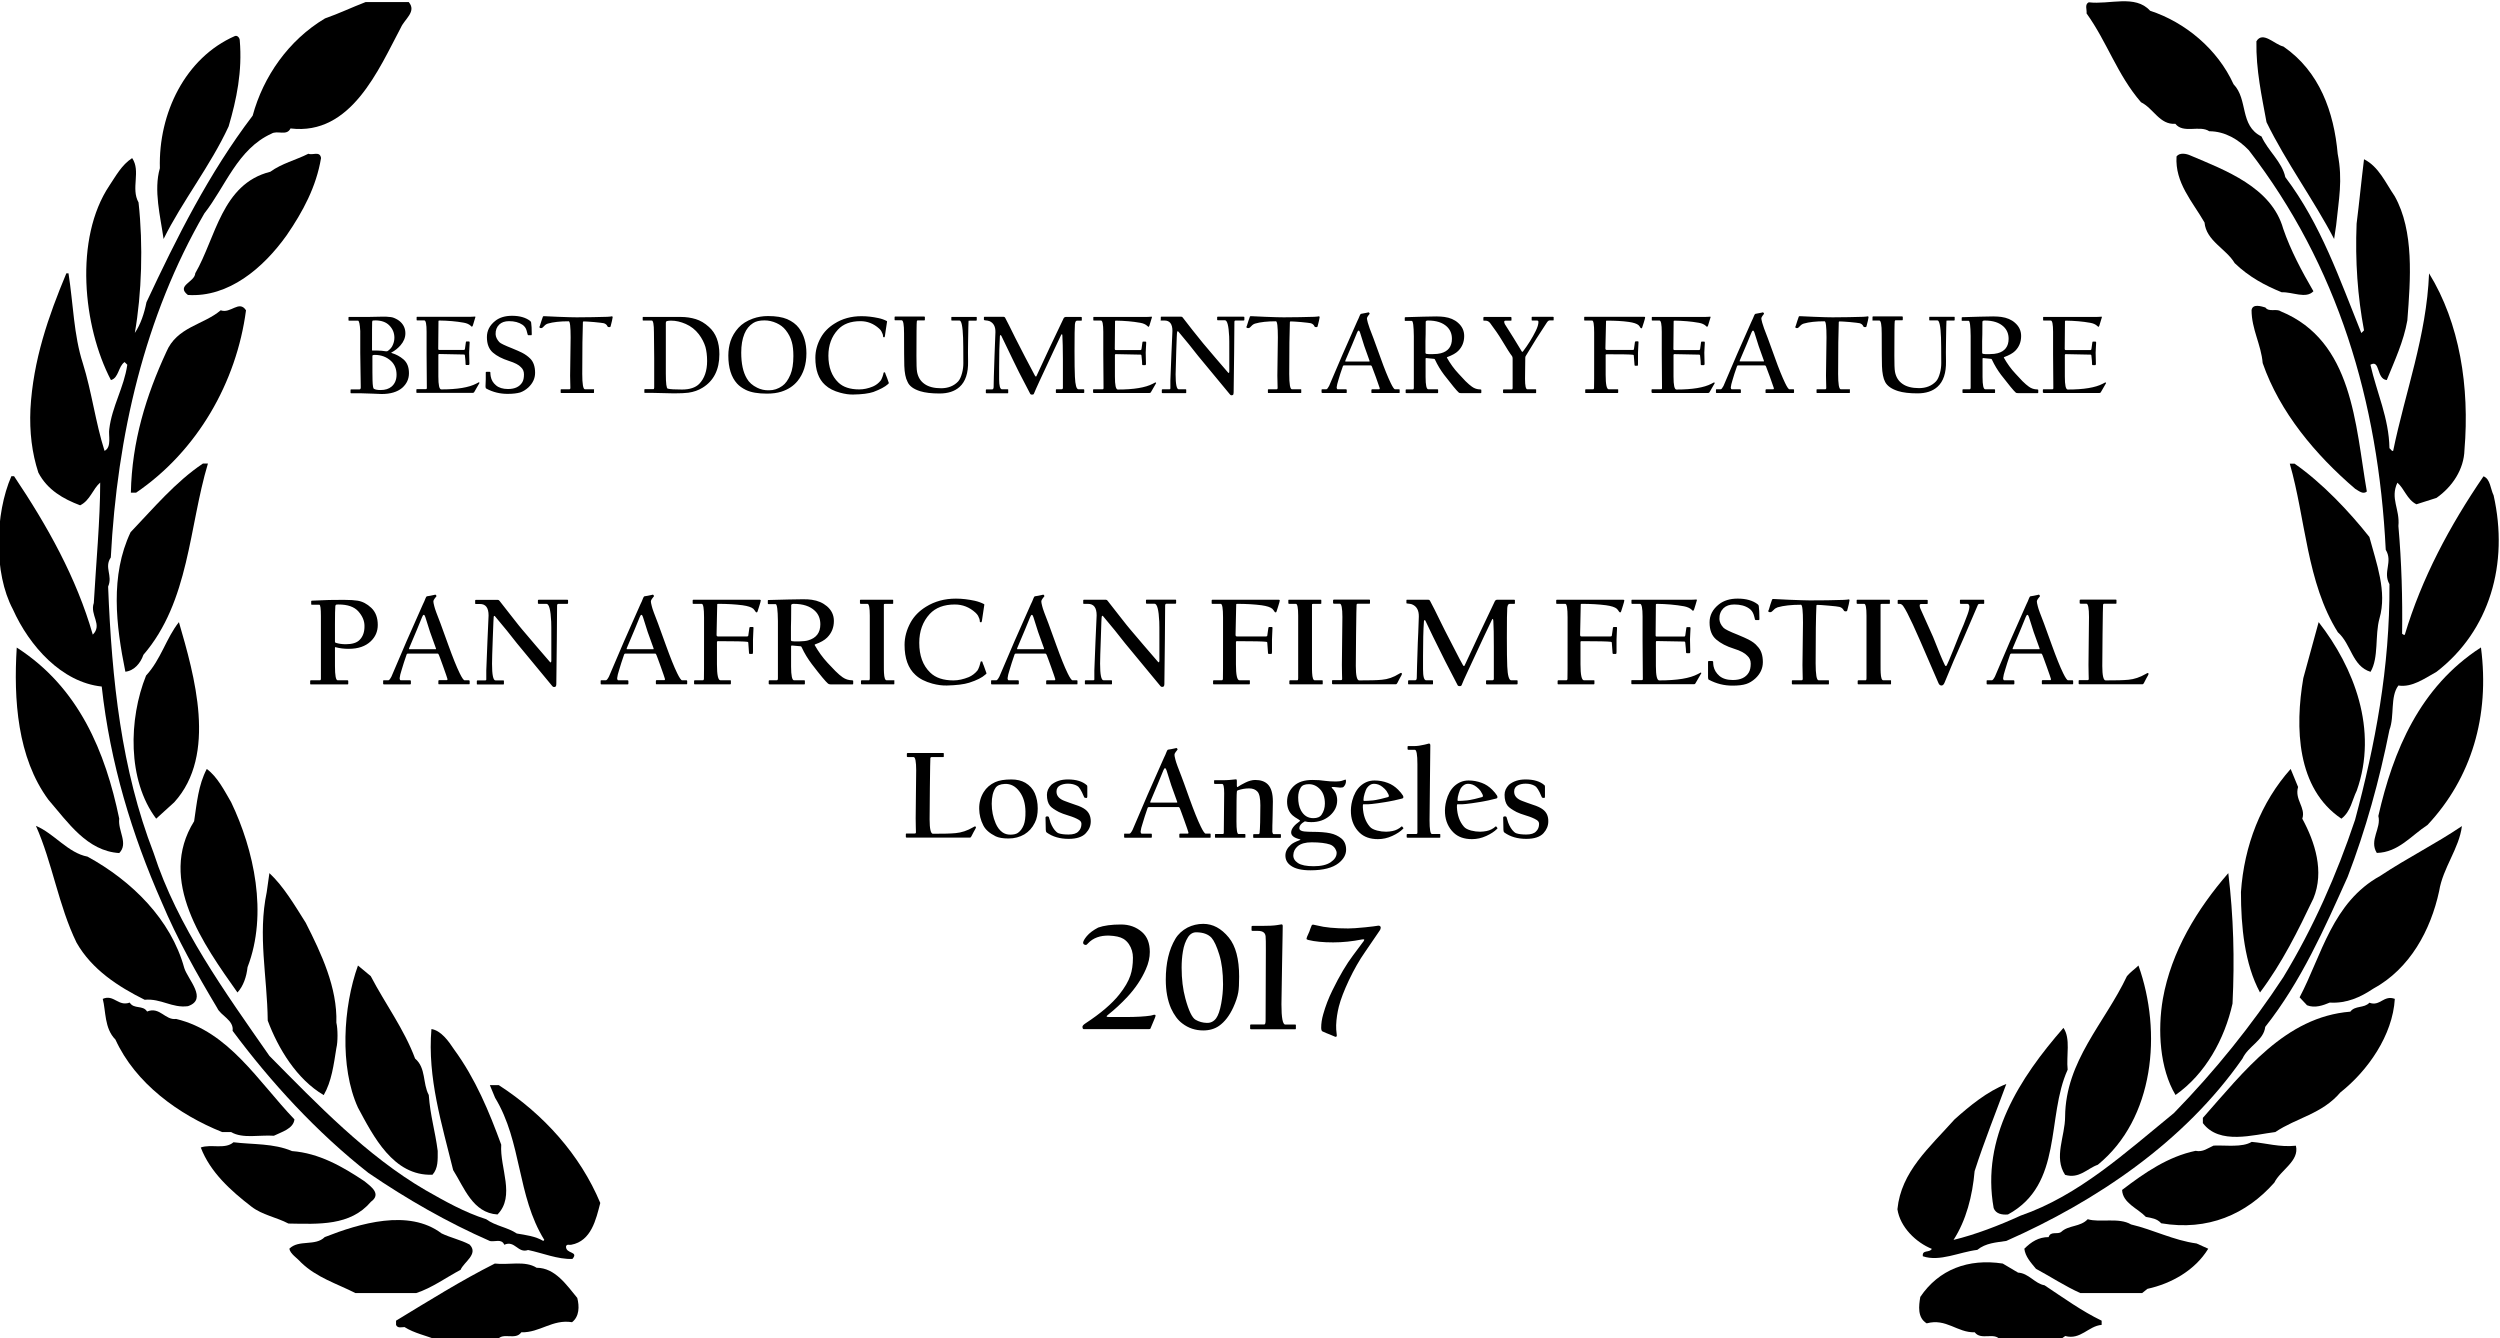 <?xml version="1.0" encoding="utf-8"?>
<!-- Generator: Adobe Illustrator 21.0.2, SVG Export Plug-In . SVG Version: 6.00 Build 0)  -->
<svg version="1.1" xmlns="http://www.w3.org/2000/svg" xmlns:xlink="http://www.w3.org/1999/xlink" x="0px" y="0px"
	 viewBox="0 0 1956.2 1047.3" style="enable-background:new 0 0 1956.2 1047.3;" xml:space="preserve">
<style type="text/css">
	.st0{fill-rule:evenodd;clip-rule:evenodd;}
	.st1{enable-background:new    ;}
</style>
<g id="Background_xA0_Image_1_">
	<g>
		<g>
			<path d="M319.9,1.7c6.2,7.4-3.3,13.2-6.2,19.8c-17.4,32.7-38.9,84.8-86.4,79c-2.9,6.2-10.3,1.2-14.9,4.1
				c-26.5,12-36,41.4-52.5,62.4c-46.7,80.6-68.2,173.7-73.2,269.2c-5.4,7.9,1.7,14-2.1,22.8c2.9,73.2,10.3,143,35.6,208.4
				c18.6,57.5,55.8,108.8,90.6,158.8c37.6,38,76.1,78.2,122,105c15.3,8.7,30.6,17.4,47.6,22.8c7.4,5.4,16.5,6.2,24,11.2
				c7,1.2,14.5,2.1,20.7,5.8l0.8-0.8c-21.5-34.7-17.4-76.5-38.5-111.2l-4.1-9.9h7c35.1,22.7,63.7,54.6,79.4,92.2
				c-3.3,12.8-7,29.8-22.7,32.7c-1.7,0.4-3.3-0.8-4.1,1.2c-0.4,6.2,10.3,3.7,5,9.9c-11.6,0.4-23.2-4.6-34.7-7
				c-7.9,2.9-10.3-7.9-18.6-4.1c-2.1-5-7.4-2.1-11.2-2.9c-33.1-14.5-64.9-32.7-95.1-53.3c-40.5-31.8-76.5-71.1-106.3-111.2
				c1.2-8.3-9.5-12-12-17.8c-16.1-26.9-31.4-54.2-43.4-82.7C103.2,653,86.2,597.2,79.6,537.2c-31.4-3.3-56.7-31.8-69.5-60.4
				C-5.1,448.3-3.9,402,8.9,372.6H11c26.1,38.9,48.8,79.4,61.6,124c7.9-7.8-2.5-15.3,0.8-24.8c1.7-30.2,5-64.9,5-94.2
				c-5.8,5-7.9,14-15.7,17.8c-13.2-5-25.6-12-32.7-25.6c-5-15.3-7-31.8-6.2-49.6c2.1-38.4,14.1-72.8,28.1-106.3h1.7
				c3.7,23.6,4.1,48.4,11.2,70.3c7,22.3,9.9,46.3,17,68.6c5.8-2.9,2.9-12.4,3.7-17c2.1-17.8,11.6-32.7,14.1-50.4l-2.1-2.1
				c-5,3.3-4.5,12.4-10.7,14.1c-21.9-41.8-28.9-110.8-1.2-152.2c5-7.4,9.5-16.1,17.8-21.5c7,10.3-1.2,23.6,5,34.7
				c3.7,33.5,2.5,71.1-2.9,102.1c4.5-6.6,7.4-15.3,9.1-24c23.6-50.4,48.8-100.9,83.1-146c8.3-30.6,28.1-59.1,56.6-76.1
				c10.7-3.7,21.1-8.7,31.8-12.8H319.9z"/>
			<path d="M1682.4,8.4c27.7,9.1,52.9,30.2,65.3,57.5c11.6,12,4.5,32.3,21.9,40.9c5,11.2,16.1,19.9,18.6,31.8
				c28.1,37.2,42.6,80.2,59.5,122l2.1-2.1c-5-26.5-7-54.2-5.8-83.5c2.1-16.5,3.7-33.5,5.8-50.4c11.6,5.8,16.9,18.6,24,28.9
				c15.3,27.3,12.4,64.9,9.9,97.2c-2.9,16.5-9.9,31.4-16.1,46.7c-8.3-0.8-5-16.5-12.8-12c5,21.9,14.5,41.8,14.9,65.3
				c1.2,0.8,1.6,2.5,2.9,2.1c9.5-46.3,26.1-89.7,28.1-138.9c24,38.9,31.8,88.9,27.7,138.1c-0.4,15.3-9.5,28.9-21.9,37.6l-15.7,5
				c-7.4-3.7-9.5-12.4-14.9-16.9c-5.8,12.4,2.1,20.7,0.8,33.9c2.5,28.5,3.3,56.6,2.9,84.3c0.8,0.4,1.3,1.2,2.1,0.8
				c13.2-44.2,35.1-85.2,61.6-124c5.4,2.1,5.4,9.9,7.9,14.9c12,53.3-2.9,105.9-44.7,138.1c-9.1,5-19,12.4-29.8,10.7
				c-6.6,8.7-2.9,24-7,34.7c-7.9,39.7-18.6,78.2-32.7,115c-18.2,40.5-36.4,81.9-64.5,117.4c-1.2,10.7-13.2,14.9-17.8,24.8
				c-45.5,65.3-114.5,111.6-184.8,142.7c-7.9,1.2-16.1,1.6-22.7,7c-14.1,1.7-29.4,9.5-42.6,5c-0.8-5.4,5.4-2.5,7-5.8
				c-12.4-5-24.8-17-26.9-31c2.9-29.4,24.8-48,44.7-70.3c12-10.7,25.6-21.9,40.5-27.7c-7.9,21.5-17.4,45.1-24.8,68.2
				c-1.7,19.4-6.6,38.5-16.5,53.8c16.9-4.1,35.5-11.2,52.5-19c45.5-15.7,81.9-49.2,119.9-80.2c32.3-33.1,61.2-69.1,85.6-106.3
				c23.6-38.9,41.8-80.2,56.2-123.2c15.7-58.7,27.3-119.1,26.9-184.4c-5.4-9.5,2.9-17.4-2.9-26.9c-5.8-116.6-37.6-222.5-107.1-312.6
				c-7.9-8.3-18.6-14.9-31-14.9c-7.4-5-20.3,2.1-26.5-5.8c-12.4,0.8-17-12-26.9-16.9c-18.6-21.5-26.5-47.1-42.6-69.5
				c0.4-2.9-1.7-7,1.7-8.7C1650.6,3.8,1670.8-4.5,1682.4,8.4z"/>
			<path d="M187.6,31.5c2.1,24.4-2.5,46.3-8.7,67.4c-14.1,30.6-36.4,58.7-50.9,88.1c-2.5-17.8-7.9-38.1-2.9-55.4
				c-1.2-43,19.9-86.4,58.7-103.4C185.9,27.4,187.6,29.9,187.6,31.5z"/>
			<path d="M1829.2,120.4c4.1,20.7,0.8,35.6-1.2,55.8l-1.6,10.8c-15.7-30.2-37.6-60-52.9-91.4c-3.7-20.3-8.3-40.9-7.9-63.3
				c5-8.3,14.1,2.5,21.1,4.1C1815.1,55.9,1826.3,87.8,1829.2,120.4z"/>
			<path d="M251.2,123.7c-3.7,22.3-14.1,41.8-26.9,60.4c-18.2,25.6-45.5,48.8-77.3,46.7c-9.5-7.4,5.4-9.9,5.8-17
				c16.1-27.7,20.7-69.9,58.7-79.4c9.1-6.6,19.9-9.1,29.8-14.1C244.6,121.7,250.4,117.9,251.2,123.7z"/>
			<path d="M1786.6,179.1c5.8,16.9,14.5,33.1,23.6,48.8c-5.8,6.2-16.5,0.4-24.8,0.8c-13.2-5.4-25.6-12-36.8-22.8
				c-6.6-11.2-22.3-17.4-23.6-31.8c-9.5-16.5-23.2-31-21.9-51.7c2.5-3.3,7.8-2.1,10.7-0.8C1741.1,133.2,1777.5,146.5,1786.6,179.1z"
				/>
			<path d="M192.5,242.8c-7.4,56.2-38,110-86,142.7h-4.1c0.8-40.1,12-76.1,27.7-110c8.3-19.8,28.9-21.1,42.6-32.7
				C180.5,245.7,187.1,234.5,192.5,242.8z"/>
			<path d="M1784.6,243.6c56.6,23.2,58.3,88.5,67.4,141c-2.9,2.5-6.2-0.4-9.1-2.1c-31-26.5-59.1-60-72.4-98.4
				c-1.2-14.5-8.7-26.5-8.7-41.4c0.8-5.4,7.9-2.9,10.8-2.1C1775.5,244.5,1781.2,241.2,1784.6,243.6z"/>
			<path d="M162.7,362.7c-14.9,49.6-14.5,107.9-50.5,149.7c-2.1,6.2-7,12.4-14.1,13.2c-7.4-36.4-12-75.3,4.1-109.2
				c17.8-18.6,35.1-39.3,56.6-53.7H162.7z"/>
			<path d="M1795.3,362.7c21.5,14.9,43,37.6,58.7,57.5c5.4,20.3,14,42.6,7.9,63.7c-3.7,13.2-0.4,30.6-7,41.8
				c-14.5-4.5-14.9-21.5-25.6-31c-24.4-38.9-25.2-88.9-37.6-131.9H1795.3z"/>
			<path d="M140,486.8c12,41.4,30.2,103.8-3.7,141l-14.1,12.8c-22.7-30.2-21.5-78.2-7.9-112C125.9,516.1,130.1,499.2,140,486.8z"/>
			<path d="M1844.1,618.7c-3.7,7.4-4.5,16.1-12,21.9c-35.1-23.6-36.4-71.5-29.8-110l12-43.8C1842,522.3,1861,571.1,1844.1,618.7z"/>
			<path d="M93.3,640.6c-1.2,9.5,7.4,19.4,0,26.9c-25.2-1.6-40.1-24-55.4-41.7c-24.4-33.1-27.3-78.6-24.8-119.1
				C61.9,538,82.5,588.5,93.3,640.6z"/>
			<path d="M1941.3,506.6c7,53.8-7.4,102.1-41.8,138.9c-12.8,8.3-22.8,21.5-39.7,21.9c-6.2-9.9,3.7-19.4,1.2-28.9
				C1872.6,587.6,1893.3,537.6,1941.3,506.6z"/>
			<path d="M180.9,627.8c17.8,37.2,28.9,87.2,12.8,129c-0.8,7.4-3.3,14.9-7.9,19.8c-26.5-37.6-62.8-87.7-33.9-134
				c2.1-14,3.3-28.5,9.9-40.9C170.2,607.9,175.6,618.7,180.9,627.8z"/>
			<path d="M1798.2,615.8c-2.9,9.9,6.2,16.1,3.3,24.8c9.9,18.2,17.4,41.3,8.7,62.4c-12,25.2-24.4,50.4-41.8,73.6
				c-12-22.3-14.9-51.3-14.9-78.6c2.5-36.4,15.7-70.3,38.9-96.3L1798.2,615.8z"/>
			<path d="M68.5,670.3c34.7,19,65.3,49.2,75.7,87.2c2.9,9.1,18.6,24.4,2.9,29.8c-12.4,1.7-21.1-6.2-33.9-5
				c-20.7-10.3-41.3-23.6-53.3-44.7c-14.1-28.9-19-62.8-31.8-91.4C42.4,652.2,53.2,667.4,68.5,670.3z"/>
			<path d="M1926.4,646.4c-2.1,17.4-14.9,32.7-17.8,50.8c-6.6,30.6-22.8,60.8-51.7,76.5c-9.9,6.6-20.7,11.6-33.9,10.8
				c-5,2.1-11.6,4.6-17.8,2.1l-5.8-6.2c17.4-33.1,25.6-74.4,63.2-95.1C1883.8,671.2,1905.7,660.4,1926.4,646.4z"/>
			<path d="M239.2,722c12.4,24.4,24.8,50.9,24,78.2c1.2,5,1.2,15.3,0,19.9c-2.1,13.2-3.7,26-9.9,36.8
				c-21.1-12.4-35.6-36.4-43.8-58.3c-0.4-34.7-7.9-66.6-0.8-100.5l2.1-14.9C221.9,693.5,230.6,708.4,239.2,722z"/>
			<path d="M1743.6,683.2c4.1,34.3,5,67,3.3,102.1c-6.2,27.7-21.1,55-44.6,71.5c-12.4-20.7-14.1-50.9-9.9-75.2
				C1699,744.4,1719.2,711.3,1743.6,683.2z"/>
			<path d="M290.1,763.8c11.2,21.5,26.1,41.4,34.7,64.5c8.7,7.4,5.8,19.4,10.7,28.5c1.2,16.5,5,28.1,7,43.8c0,7,0.4,13.6-4.1,18.6
				c-30.6,1.2-46.3-30.2-58.3-52.5c-14.5-31.8-11.6-79,0-111.2L290.1,763.8z"/>
			<path d="M1673.3,755.5c18.6,52.1,12.4,119.9-31.8,155.9c-8.3,2.9-14.5,11.2-25.6,7.9c-9.1-13.7,0-30.2,0-45.5
				c0.4-43.8,31-73.2,48.4-110C1667.5,760.1,1670.4,758.4,1673.3,755.5z"/>
			<path d="M101.5,784.5c3.3,5.4,10.3,1.7,13.6,7c9.9-4.1,14.1,7,22.7,5.8c41.3,9.9,64.1,48.8,92.6,78.6
				c-0.8,7.4-10.3,9.9-16.1,12.8c-11.2-0.8-24.4,2.5-33.5-2.9h-7c-33.9-13.6-67.8-38-83.5-72.4c-8.7-8.7-7.4-22.3-9.9-31.8
				C89.1,777.8,92.4,787.8,101.5,784.5z"/>
			<path d="M1873.9,781.6c-1.7,28.5-21.1,56.2-42.6,73.2c-14.5,17-34.3,19.8-50.9,31c-17,2.1-43.8,10.3-56.7-7v-4.1
				c32.3-36.4,64.5-79,115.4-83.1c3.7-5,10.8-2.5,14.9-7C1862.3,787.8,1865.2,778.3,1873.9,781.6z"/>
			<path d="M392.2,895.7c-1.2,18.2,11.2,40.1-2.9,54.6c-19.4-1.2-26.1-21.1-34.7-34.7c-8.7-35.5-20.3-72.4-17-110.4
				c7.4,1.2,13.2,9.1,17.8,16.1C372,844,382.7,869.7,392.2,895.7z"/>
			<path d="M1617.9,837c-16.9,37.2-3.3,89.7-46.7,113.3c-4.5,0.4-9.5-0.4-11.2-5c-9.9-55,20.3-101.7,54.6-141
				C1620.4,812.6,1616.7,826.2,1617.9,837z"/>
			<path d="M228.5,900.7c21.1,1.6,39.3,12,56.7,23.6c5,4.1,13.6,9.9,5,16.1c-16.1,19-40.9,17.4-64.5,17c-9.5-5-20.3-6.6-28.9-13.2
				c-16.1-12.4-32.3-26.9-39.7-46.3c7.9-2.9,19,1.7,25.6-4.1C197.9,895.7,214,894.5,228.5,900.7z"/>
			<path d="M1796.5,896.5c2.9,12-12,19-16.9,28.9c-21.9,24.8-52.1,38-88.5,31.8c-3.3-3.7-7.4-4.1-12-5c-6.2-6.6-18.2-10.8-18.6-21.1
				c17.8-13.6,36-26.1,57.5-30.6c5.8,1.2,9.5-2.1,14.1-4.1c9.9-0.4,22.3,1.6,29.8-2.9C1773.4,894.5,1783.7,897.8,1796.5,896.5z"/>
			<path d="M367.4,973.8c7.4,7.4-4.5,13.7-7,19.8c-11.6,6.2-22.3,14.1-34.7,18.2h-47.6c-14.5-7.4-30.2-12-42.6-24
				c-3.3-3.7-8.3-6.6-9.1-10.7c7.4-7.4,20.3-1.7,27.7-9.1c27.3-10.7,65.7-22.3,91.4-2.9C352.5,968.5,360.4,970.1,367.4,973.8z"/>
			<path d="M1667.5,958.1c17.4,4.1,33.1,12.4,51.3,14.9l9.1,4.1c-10.3,16.9-28.9,27.3-47.6,31.4l-4.1,3.3h-48.4
				c-12-5.4-23.2-12.8-34.7-19c-4.1-5-8.3-9.5-9.1-15.7c5.4-5.4,11.2-9.1,19-9.1c1.6-5,7-1.7,9.9-4.1c5.8-5.4,14.9-3.7,20.7-9.9
				C1643.1,956.9,1658,952.4,1667.5,958.1z"/>
			<path d="M419.9,992c14.5,0,23.6,13.7,31.8,23.6c1.7,6.6,1.7,14.5-4.1,19c-15.3-2.5-25.2,8.3-39.7,7.9c-4.5,6.6-14.5-0.4-18.6,5.8
				h-48c-7.9-3.3-17-5-24.8-9.9c-2.1,0-5.4,1.2-6.6-1.7v-3.3c25.2-15.3,50.9-31.4,77.3-44.7C398,990,410.8,986.2,419.9,992z"/>
			<path d="M1579.1,995.8c8.3,0.4,13.2,8.7,20.7,9.9c14.9,9.9,29.3,20.3,44.7,27.7v3.3c-10.3,0.8-16.5,12-28.5,8.7l-4.1,2.9H1565
				c-4.5-6.2-14.9,0.8-19.8-5.8c-13.7,0.4-22.3-11.2-37.6-7c-7.4-4.5-6.2-13.7-5-20.7c14.5-21.5,37.6-30.2,64.5-26.1L1579.1,995.8z"
				/>
		</g>
	</g>
	<g id="_BEST_DOCUMENTARY_FEATURE__PAN_AFRICAN_FILM_FESTIVAL_Los_Angele_3_">
		<g>
			<path class="st0" d="M320,292c0-4.7-1.4-8.3-4.3-10.8c-2.7-2.3-5.7-3.9-9-4.9c-0.6-0.2-0.8-0.3-0.5-0.4c2.8-1.5,5.2-3.4,7.2-5.7
				c2.5-2.9,3.8-6,3.8-9.4c0-3.4-1.2-6.4-3.7-8.8c-1.3-1.3-3-2.3-5.1-3.2c-1.3-0.6-3.4-0.9-6.1-1h-4.4c-0.5,0-2.2,0-5.1,0.1
				c-2.9,0.1-4.5,0.1-4.9,0.1h-14.8c-0.3,0-0.4,0.1-0.4,0.4v2.1c0,0.3,0.1,0.4,0.4,0.4h7c0.9,0,1.5,2.7,1.8,8.1v17.2
				c0,0.9,0.1,5.5,0.2,13.9c0.1,8.4,0.2,12.8,0.2,13.1c0,1-0.4,1.5-1.1,1.5h-6.5c-0.3,0-0.4,0.2-0.4,0.5v2.1c0,0.2,0.1,0.4,0.4,0.4
				h7.1c2,0,5.1,0.1,9.4,0.3c4.3,0.2,6.8,0.3,7.5,0.3c6.8,0,12.2-1.6,16-4.8C318.3,300.3,320,296.5,320,292z M291.1,273.9
				c0-14.1,0-21.5,0.1-22.1c0.1-0.6,0.3-1,0.7-1c0.5-0.1,1.2-0.1,2.1-0.1c4.6,0.1,8.1,1.4,10.5,3.8c2.8,2.8,4.1,6,4.1,9.8
				c0,2.3-0.6,4.5-1.7,6.6c-0.7,1.3-1.8,2.5-3.3,3.6c-0.4,0.3-0.9,0.5-1.5,0.4c-2.5-0.4-4.8-0.6-7-0.6c-1.3,0-2.3,0-2.9,0
				c-0.6,0-0.9,0-0.8,0C291.2,274.4,291.1,274.2,291.1,273.9z M306.4,302.5c-2.1,1.8-5,2.7-8.6,2.7c-2.3,0-4.1-0.3-5.3-1
				c-0.5-0.3-0.9-2.5-1-6.5c-0.1-2.2-0.1-8.4-0.1-18.8c0-0.6,0.1-0.9,0.2-0.9c0.4-0.2,0.9-0.3,1.6-0.3c5.1,0,9.3,1.6,12.7,4.7
				c2.9,2.7,4.4,6.3,4.4,10.8C310.3,297.1,309,300.3,306.4,302.5z M375.1,299.4c-0.1-0.2-0.3-0.3-0.4-0.3c0,0-0.7,0.4-2.1,1.1
				c-5.7,3-14.8,4.5-27.3,4.5c-1.6,0-2.3-3.4-2.3-10.1v-16.8c0-0.5,0.2-0.8,0.5-0.8c0.2,0,3.4,0.1,9.7,0.2c6.3,0.1,9.5,0.2,9.8,0.2
				c0.5,0,0.8,0.3,0.8,0.9c0.4,3.3,0.5,5.5,0.5,6.7c0,0.4,0.2,0.6,0.5,0.6h1.9c0.4,0,0.6-0.3,0.6-1c0-0.2,0-1.6-0.1-4.2
				c-0.1-2.6-0.1-4.2-0.1-4.6c0-0.4,0.1-1.8,0.2-4.2c0.1-2.3,0.2-3.6,0.2-3.7c0-0.5-0.2-0.7-0.6-0.7h-1.8c-0.4,0-0.6,0.3-0.6,0.8
				c-0.3,1.9-0.5,3.6-0.7,5.1c-0.1,0.5-0.4,0.7-0.7,0.7h-19.5c-0.5,0-0.7-0.3-0.7-0.9c0-4.3,0.1-11.5,0.2-21.6
				c0-0.4,0.2-0.5,0.7-0.5c6.7,0.1,13,0.6,19.1,1.7c2.3,0.4,4.1,1.2,5.4,2.4c0.6,0.5,0.9,0.8,0.8,0.8c0.3,0,0.6-0.3,0.9-1
				c0.8-2.5,1.5-4.7,2-6.6c0.1-0.3-0.1-0.4-0.4-0.4c0,0-0.5,0-1.5,0.1c-1,0.1-1.8,0.1-2.3,0.1h-41.3c-0.2,0-0.4,0-0.4,0.1
				c-0.1,0.1-0.1,0.2-0.1,0.3v2c0,0.3,0.1,0.4,0.4,0.4h5.6c1.2,0,1.8,3,1.8,8.9c0,0.3,0,3.2,0,8.8c0,5.5,0,8.4,0,8.7
				c0,0.3,0,4.7,0.1,13.3c0.1,8.6,0.1,13,0.1,13.2c0,0.3-0.1,0.5-0.2,0.7c-0.1,0.1-0.3,0.2-0.7,0.2h-6.9c-0.2,0-0.4,0.2-0.4,0.5v1.9
				c0,0.4,0.1,0.5,0.4,0.5H370c0.4,0,0.8-0.2,1-0.5c1.5-2.6,2.9-5,4.1-7.1C375.2,299.8,375.2,299.6,375.1,299.4z M379.9,302.3
				c0,1,0.2,1.6,0.7,1.8c5.2,2.8,10.7,4.1,16.6,4.1c4.1,0,7.3-0.4,9.8-1.1c2.3-0.8,4.4-2.1,6.4-3.9c3.5-3.3,5.3-7.1,5.3-11.5
				c0-4.9-1.3-8.6-3.8-11.1c-1.8-1.8-4-3.4-6.6-4.7c-1.6-0.8-4.1-1.9-7.5-3.3c-5.8-2.3-9.2-3.9-10.1-4.9c-1.8-2-2.8-4-2.9-6.2
				c-0.1-3.1,0.9-5.7,2.9-7.6c1.8-1.7,4.3-2.6,7.6-2.6c4.2,0,7.7,0.9,10.5,2.8c1.6,1.1,2.7,2.6,3.2,4.4c0.4,1.2,0.7,2.3,0.9,3.3
				c0.1,0.4,0.3,0.5,0.6,0.5h2.2c0.3,0,0.4-0.3,0.4-0.9c0-4.1-0.2-7.1-0.5-9.1c-0.1-0.4-0.3-0.8-0.8-1.2c-3.4-2.6-8.1-4-14.1-4
				c-5.4,0-9.8,1.3-13.2,4c-4.4,3.5-6.5,7.7-6.5,12.7c0,5.4,1.6,9.4,4.7,12.1c3.1,2.7,7.3,4.8,12.5,6.5c4.7,1.5,7.8,3.1,9.4,4.9
				c1.6,1.4,2.4,3.3,2.4,5.6c0,2.6-0.4,4.7-1.3,6.2c-2.1,3.5-5.8,5.3-11.2,5.3c-4,0-7.2-1-9.4-2.9c-2.3-1.9-3.6-4.2-4.1-6.9
				c-0.2-1-0.3-2.1-0.3-3.2c-0.1-0.4-0.4-0.5-0.9-0.5h-1.8c-0.6,0-0.9,0.2-0.9,0.5c0,0.3,0,2.1,0,5.4
				C379.9,300.3,379.9,302.1,379.9,302.3z M464.7,304.6h-7c-1.4,0-2.1-4-2.1-12c0-19.4,0.2-32.9,0.5-40.5c0-0.4,0.2-0.6,0.7-0.6
				c1.4,0,4.1,0.2,8,0.5c4.1,0.4,6.7,0.7,7.6,0.9c1.4,0.4,2.4,1.2,2.9,2.4c0.2,0.5,0.7,0.7,1.4,0.7c0.6,0,1-0.2,1.1-0.7
				c0.9-3.3,1.4-5.7,1.6-7.1c0-0.5-0.2-0.7-0.7-0.7c0,0-0.3,0.1-1,0.2c-0.8,0.1-1.6,0.1-2.5,0.2c-7.4,0.2-15.4,0.4-23.9,0.4
				c-2.5,0-7.4-0.1-14.6-0.4c-6.7-0.3-10.4-0.5-10.9-0.5c-0.5-0.1-0.9,0.1-1,0.4c-0.8,2.1-1.5,4.5-2.3,7c-0.4,0.7-0.5,1.2-0.3,1.5
				c0.3,0.4,0.8,0.5,1.7,0.4c0.4-0.1,1-0.6,1.9-1.6c0.9-1,1.9-1.6,2.9-1.9c4.1-1.2,9.6-1.8,16.3-1.8c1,0,1.5,4.2,1.5,12.6
				c0,0.4-0.1,5.4-0.2,14.9c-0.1,9.5-0.2,14.5-0.2,15c0,0.6,0,2.3,0.1,5.2c0.1,2.9,0.1,4.4,0.1,4.5c0,0.6-0.3,1-0.8,1h-6.4
				c-0.3,0-0.4,0.2-0.4,0.5v2c0,0.3,0.1,0.4,0.4,0.4h25.4c0.2,0,0.3-0.1,0.3-0.4V305C465,304.7,464.9,304.6,464.7,304.6z
				 M562.9,277.2c0-9.4-2.7-16.5-8.2-21.4c-3.3-3-6.7-5-10.3-6.1c-3.6-1.1-7.5-1.7-11.7-1.7h-29.3c-0.2,0-0.4,0-0.4,0.1
				c-0.1,0.1-0.1,0.2-0.1,0.3v2c0,0.3,0.1,0.4,0.4,0.4h6.7c1.1,0,1.7,3.1,1.7,9.2c0,0.5,0,3.8,0.1,10c0.1,6.2,0.1,9.6,0.1,10.3
				c0,0.6,0,4.5,0,11.6c0,7.1,0,10.9,0,11.3c0,0.9-0.2,1.3-0.7,1.3h-6.5c-0.4,0-0.5,0.2-0.5,0.5v2c0,0.1,0,0.2,0.1,0.3
				c0,0.1,0.2,0.1,0.5,0.1h5.1c2.3,0,5.3,0.1,8.8,0.2c3.6,0.1,6.5,0.2,8.7,0.2c5,0,8.7-0.2,11.2-0.5c4.2-0.6,7.9-1.9,11.1-3.9
				C558.4,298.1,562.9,289.3,562.9,277.2z M533.6,304.8c-5.5,0-9.2-0.2-11.1-0.7c-1-0.2-1.5-4.1-1.5-11.7V275c0-0.9,0-4.7,0-11.4
				c0-6.7,0-10.3,0-10.7c0-1,0.3-1.6,1-1.7c0.9-0.2,1.9-0.3,3.2-0.3c3.7,0,7.5,0.9,11.4,2.6c4.1,1.8,7.5,4.5,10.2,8
				c2.5,3.3,4.2,6.7,5.2,10c0.8,3,1.3,6.6,1.3,11c0,7.7-2.1,13.7-6.2,17.9C544.2,303.3,539.7,304.8,533.6,304.8z M624.1,298.1
				c4.6-5.7,6.9-12.9,6.9-21.7c0-8-2-14.6-5.9-19.8c-2.2-2.9-5.3-5.2-9.2-6.9c-3.8-1.6-8.8-2.4-15-2.4c-4.2,0-8.2,0.7-11.8,2
				c-4.7,1.7-8.5,4.1-11.3,7.2c-2.8,3.1-4.9,6.6-6.2,10.5c-1.1,3.5-1.7,7.2-1.7,11.2c0,9.6,2.3,16.9,6.8,21.9c1.8,2,4.1,3.6,6.9,5
				c4.1,2,9.6,2.9,16.5,2.9c4.3,0,8.1-0.5,11.2-1.5C616.7,304.8,620.9,302,624.1,298.1z M592.5,303.4c-3.7-1.8-6.4-4.2-8.1-7.2
				c-3-5-4.4-11.8-4.4-20.3c0-5.7,0.8-10.6,2.5-14.7c1.5-3.7,3.8-6.5,6.8-8.4c2.1-1.4,5.1-2.1,8.9-2.1c3.2,0,6.3,0.7,9.4,2.1
				c2.9,1.3,5.3,3.1,7.2,5.5c2.3,2.9,3.9,6,4.8,9.4c0.8,2.8,1.2,6.4,1.2,10.9c0,6-0.8,10.9-2.3,14.5c-1.8,4.2-3.9,7.2-6.4,8.9
				c-3.2,2.3-6.7,3.4-10.3,3.4C598.4,305.5,595.3,304.8,592.5,303.4z M694.8,300.6c0.5-0.5,0.8-0.8,0.7-0.9c-1-2.9-1.6-4.7-1.9-5.3
				c-0.5-1.1-0.8-2-1-2.7c-0.1-0.3-0.3-0.4-0.6-0.4c-0.4,0-0.7,0.3-0.7,0.8c-0.1,0.5-0.3,1.5-0.8,2.8c-0.5,1.4-1,2.4-1.4,2.9
				c-1.7,2.1-3.7,3.6-6,4.6c-3.8,1.6-7.4,2.3-10.8,2.3c-7.1,0-12.6-1.8-16.3-5.4c-5.2-5-7.8-12-7.8-21c0-8.2,2.5-15,7.4-20.3
				c4.1-4.5,10-6.7,17.7-6.7c5.4,0,10.3,1.9,14.6,5.8c0.8,0.7,1.4,1.4,1.8,2.2c0.3,0.5,0.6,1.2,1,2.2c0.2,0.7,0.3,1.4,0.3,1.9
				c0,0.3,0.2,0.5,0.7,0.5c0.4,0.1,0.6-0.2,0.7-0.8c0.2-1.7,0.4-3.1,0.6-4.2c0.4-2.3,0.7-4.7,1.1-7.2c0-0.3,0-0.4-0.2-0.5
				c-1.9-1-4.1-1.8-6.5-2.3c-4.6-1-9-1.5-13.3-1.5c-7.9,0-15,1.9-21.1,5.8c-4.7,2.9-8.3,6.6-10.7,10.9c-2.9,5.2-4.3,10.5-4.3,15.9
				c0,9.5,2.5,16.6,7.6,21.2c3,2.8,7,4.8,11.9,6.1c3.7,1,7.1,1.5,10.2,1.4c6.8-0.1,12.1-0.8,15.7-2
				C688.7,304.7,692.5,302.7,694.8,300.6z M720,306.1c3.8,1.2,8.9,1.8,15.2,1.8c6.6,0,11.8-1.7,15.6-5.1c4.7-4.2,6.9-11,6.7-20.1
				c-0.1-4.3-0.1-9.1,0-14.5c0-3.8,0.1-7.7,0.2-11.9c0.1-3.8,0.2-5.6,0.2-5.3c0.1-0.1,1.5-0.1,4.2-0.1h1.8c0.2,0,0.4-0.2,0.4-0.6
				v-1.9c0-0.1,0-0.2-0.1-0.3c0-0.1-0.2-0.1-0.5-0.1h-18.8c-0.2,0-0.4,0-0.4,0.1c-0.1,0.1-0.1,0.2-0.1,0.3v2c0,0.1,0,0.2,0.1,0.3
				c0,0.1,0.2,0.1,0.5,0.1h5.8c1.5,0,2.5,4.5,2.8,13.5c0.1,3.2,0.2,9.8,0.2,19.9c0,2.5-0.3,5.1-1,7.7c-0.8,3-1.8,5.2-3.1,6.6
				c-3.3,3.5-7.8,5.3-13.3,5.3c-5.4,0-9.8-1.1-12.9-3.3c-3.2-2.2-5.1-5.3-5.9-9.4c-0.4-2.1-0.5-6.3-0.5-12.7c0-17,0.1-26,0.3-27
				c0.1-0.5,0.3-0.7,0.7-0.7h5.2c0.3,0,0.4-0.2,0.4-0.7v-1.9c0-0.2-0.2-0.4-0.6-0.4h-22.7c-0.3,0-0.4,0.2-0.4,0.6v1.9
				c0,0.3,0.1,0.4,0.4,0.4h5.1c1.3,0,1.9,3.4,1.9,10.2c0,13.4,0.1,21.9,0.2,25.5c0.2,5.4,1,9.6,2.5,12.4
				C711.5,302.1,714.9,304.5,720,306.1z M770.4,250.6c1.8,0.1,3.1,0.4,3.9,0.7c3.1,1.4,4.7,4.2,4.6,8.6c-0.3,8.6-0.5,14.7-0.7,18.2
				c-0.5,13.9-0.7,22.1-0.7,24.6c0,1.3-0.4,2-1.2,2h-4.5c-0.3,0-0.4,0.2-0.4,0.7v1.9c0,0.2,0.2,0.4,0.5,0.4h16.7
				c0.2,0,0.3-0.1,0.3-0.4V305c0-0.3-0.1-0.4-0.4-0.4H784c-1.4,0-2.2-2.6-2.2-7.7v-9.4c0-10,0.2-18.1,0.6-24.4
				c0.1-0.6,0.2-0.9,0.5-0.9c0.2,0,0.5,0.2,0.7,0.7c3.9,8.2,7,14.7,9.4,19.5c1.4,3.2,5.8,11.8,13.1,25.7c0.2,0.4,0.7,0.7,1.5,0.7
				c0.7,0,1.2-0.2,1.4-0.7c0.8-1.9,2.2-5.2,4.3-9.7c9.8-21,15.4-33.1,16.9-36.1c0.3-0.5,0.5-0.8,0.7-0.8c0.2,0,0.4,0.4,0.4,1.2
				c0.2,3.9,0.4,10.1,0.4,18.5v22.3c0,0.7-0.4,1.1-1.1,1.1h-4c-0.3,0-0.4,0.2-0.4,0.5v2c0,0.3,0.2,0.4,0.6,0.4h21
				c0.4,0,0.6-0.1,0.6-0.4v-2c0-0.3-0.2-0.5-0.5-0.5h-4c-1.6,0-2.5-3.3-2.8-9.8c-0.2-4-0.3-10.7-0.3-20c0-12.1,0.1-19.1,0.3-21
				c0.2-1.9,0.7-2.9,1.7-2.9h3.3c0.3,0,0.4-0.1,0.4-0.4v-2.1c0-0.2-0.2-0.4-0.6-0.4h-12c-0.6,0-1.1,0.3-1.5,0.8
				c-3.8,7.8-7.4,15.5-11,23.1c-3.7,7.9-7.2,15.4-10.4,22.4c-0.3,0.6-0.7,0.4-1.2-0.4c-0.5-0.8-3-5.6-7.6-14.4
				c-4.3-8.4-6.9-13.4-7.7-15c-3.7-7.6-6.4-12.9-8-15.9c-0.2-0.4-0.6-0.7-1.1-0.7h-15.1c-0.2,0-0.4,0.1-0.4,0.4v1.9
				C770.1,250.4,770.2,250.5,770.4,250.6z M855.9,307.5h43.6c0.4,0,0.8-0.2,1-0.5c1.5-2.6,2.9-5,4.1-7.1c0.1-0.1,0.1-0.3-0.1-0.4
				c-0.1-0.2-0.3-0.3-0.4-0.3c0,0-0.7,0.4-2.1,1.1c-5.7,3-14.8,4.5-27.3,4.5c-1.6,0-2.3-3.4-2.3-10.1v-16.8c0-0.5,0.2-0.8,0.5-0.8
				c0.2,0,3.4,0.1,9.7,0.2c6.3,0.1,9.5,0.2,9.8,0.2c0.5,0,0.8,0.3,0.8,0.9c0.4,3.3,0.5,5.5,0.5,6.7c0,0.4,0.2,0.6,0.5,0.6h1.9
				c0.4,0,0.6-0.3,0.6-1c0-0.2,0-1.6-0.1-4.2c-0.1-2.6-0.1-4.2-0.1-4.6c0-0.4,0.1-1.8,0.2-4.2c0.1-2.3,0.2-3.6,0.2-3.7
				c0-0.5-0.2-0.7-0.6-0.7h-1.8c-0.4,0-0.6,0.3-0.6,0.8c-0.3,1.9-0.5,3.6-0.7,5.1c-0.1,0.5-0.4,0.7-0.7,0.7h-19.5
				c-0.5,0-0.7-0.3-0.7-0.9c0-4.3,0.1-11.5,0.2-21.6c0-0.4,0.2-0.5,0.7-0.5c6.7,0.1,13,0.6,19.1,1.7c2.3,0.4,4.1,1.2,5.4,2.4
				c0.6,0.5,0.9,0.8,0.8,0.8c0.3,0,0.6-0.3,0.9-1c0.8-2.5,1.5-4.7,2-6.6c0.1-0.3-0.1-0.4-0.4-0.4c0,0-0.5,0-1.5,0.1
				c-1,0.1-1.8,0.1-2.3,0.1H856c-0.2,0-0.4,0-0.4,0.1c-0.1,0.1-0.1,0.2-0.1,0.3v2c0,0.3,0.1,0.4,0.4,0.4h5.6c1.2,0,1.8,3,1.8,8.9
				c0,0.3,0,3.2,0,8.8c0,5.5,0,8.4,0,8.7c0,0.3,0,4.7,0.1,13.3c0.1,8.6,0.1,13,0.1,13.2c0,0.3-0.1,0.5-0.2,0.7
				c-0.1,0.1-0.3,0.2-0.7,0.2h-6.9c-0.2,0-0.4,0.2-0.4,0.5v1.9C855.4,307.3,855.6,307.5,855.9,307.5z M908.3,250.8h2.9
				c4.1,0,6.2,2.7,6.2,8.1c0,0.2-0.3,6.3-0.8,18.3c-0.5,12-0.8,18.8-0.8,20.5v6.3c0,0.4-0.2,0.6-0.7,0.6h-5.4
				c-0.4,0-0.6,0.2-0.6,0.5v2.2c0,0.2,0.2,0.3,0.6,0.3h18.1c0.3,0,0.4-0.1,0.4-0.4V305c0-0.3-0.2-0.4-0.5-0.4h-5.4
				c-1.6,0-2.4-3.9-2.4-11.7c0-2.6,0.2-8.7,0.5-18.3c0.3-9.5,0.5-14.4,0.7-14.8c0.1-0.6,0.4-0.8,0.9-0.4c6,7.1,11.2,13.5,15.5,19.1
				c8.6,10.3,16.8,20.3,24.9,30.1c0.5,0.7,1.2,0.9,2.2,0.5c0.5-0.2,0.7-0.9,0.7-2.1c0-0.5,0.1-5.7,0.2-15.6
				c0.1-9.8,0.2-15.1,0.2-15.7c0-0.6,0-4.7,0.1-12.2c0.1-7.5,0.1-11.4,0.1-11.6c0-0.8,0.3-1.1,1-1.1h6.2c0.4,0,0.6-0.2,0.6-0.6v-2
				c0-0.2-0.2-0.4-0.7-0.4h-20c-0.4,0-0.6,0.1-0.6,0.4v2c0,0.3,0.2,0.4,0.7,0.4h5.4c1.8,0,2.9,4.2,3.3,12.6
				c0.1,0.8,0.1,5.4,0.1,13.9c0,8.4,0,12.9,0,13.5c0,0.8-0.2,1.2-0.4,1.2c-0.1,0-0.2,0-0.4-0.1c-6.9-8-13.5-15.7-19.7-23.1
				c-0.6-0.7-3.3-4.1-8.2-10.2c-4.8-6.1-7.4-9.4-7.7-9.9c-0.3-0.5-0.7-0.7-1.2-0.7h-15.6c-0.3,0-0.4,0.1-0.4,0.4v2
				C908,250.7,908.1,250.8,908.3,250.8z M977.3,256.7c0.4-0.1,1-0.6,1.9-1.6c0.9-1,1.9-1.6,2.9-1.9c4.1-1.2,9.6-1.8,16.3-1.8
				c1,0,1.5,4.2,1.5,12.6c0,0.4-0.1,5.4-0.2,14.9c-0.1,9.5-0.2,14.5-0.2,15c0,0.6,0,2.3,0.1,5.2c0.1,2.9,0.1,4.4,0.1,4.5
				c0,0.6-0.3,1-0.8,1h-6.4c-0.3,0-0.4,0.2-0.4,0.5v2c0,0.3,0.1,0.4,0.4,0.4h25.4c0.2,0,0.3-0.1,0.3-0.4V305c0-0.3-0.1-0.4-0.3-0.4
				h-7c-1.4,0-2.1-4-2.1-12c0-19.4,0.2-32.9,0.5-40.5c0-0.4,0.2-0.6,0.7-0.6c1.4,0,4.1,0.2,8,0.5c4.1,0.4,6.7,0.7,7.6,0.9
				c1.4,0.4,2.4,1.2,2.9,2.4c0.2,0.5,0.7,0.7,1.4,0.7c0.6,0,1-0.2,1.1-0.7c0.9-3.3,1.4-5.7,1.6-7.1c0-0.5-0.2-0.7-0.7-0.7
				c0,0-0.3,0.1-1,0.2c-0.8,0.1-1.6,0.1-2.5,0.2c-7.4,0.2-15.4,0.4-23.9,0.4c-2.5,0-7.4-0.1-14.6-0.4c-6.7-0.3-10.4-0.5-10.9-0.5
				c-0.5-0.1-0.9,0.1-1,0.4c-0.8,2.1-1.5,4.5-2.3,7c-0.4,0.7-0.5,1.2-0.3,1.5C975.8,256.7,976.4,256.8,977.3,256.7z M1034.8,307.5
				h18.6c0.3,0,0.4-0.1,0.4-0.4v-1.8c0-0.4-0.2-0.7-0.5-0.7h-6.6c-0.5,0-0.7-0.5-0.8-1.4c0.2-1.6,0.6-3.5,1.3-5.6
				c0.9-3.2,2.1-6.9,3.6-11.1c0.1-0.3,0.4-0.5,0.7-0.6h21c0.4,0,0.8,0.3,1,0.9c0.2,0.4,1.2,3.2,3.1,8.3c1.8,5,2.7,7.8,2.9,8.3
				c0,0.1,0.1,0.3,0.1,0.4c0.1,0.5-0.1,0.8-0.6,0.8h-5.3c-0.4,0-0.6,0.2-0.6,0.7v1.7c0,0.4,0.1,0.5,0.3,0.5h21.5
				c0.2,0,0.3-0.1,0.3-0.4v-1.8c0-0.4-0.1-0.7-0.4-0.7h-3.2c-0.7,0-1.8-1.6-3.4-4.9c-2.2-4.6-4.9-11.1-7.9-19.6
				c-3.3-9.2-5.2-14.4-5.6-15.4c-2.5-6.2-3.9-10.3-4.4-12.2c-0.4-1.7-0.7-2.8-0.7-3.3c0-0.5,0.3-1.2,0.8-1.9c0.5-0.6,0.8-1,0.9-1.2
				c0.1-0.2,0.3-0.3,0.4-0.5c0-0.3-0.1-0.6-0.3-0.8c-0.2-0.2-0.4-0.4-0.7-0.4c-0.1,0-0.3,0.1-0.6,0.2c-2,0.4-3.8,0.8-5.2,1
				c-0.3,0.1-0.6,0.6-1,1.5c-0.5,1.3-1.1,2.7-1.9,4.3c-0.9,1.9-4.7,10.5-11.4,25.8c-3.6,8.5-7.2,16.8-10.6,24.8
				c-0.9,1.7-1.6,2.6-2.2,2.6h-3.3c-0.3,0-0.4,0.2-0.4,0.5v2C1034.3,307.4,1034.5,307.5,1034.8,307.5z M1052.8,281.9
				c1.9-4.5,3.7-8.8,5.4-12.7c1.3-3.3,2.6-6.3,3.7-9c0.4-1,0.8-1.5,1.2-1.5c0.4,0,0.8,0.5,1.1,1.5c1.2,3.7,2.3,7.2,3.3,10.5
				c2.4,6.6,3.8,10.5,4.1,11.5c0.1,0.4,0.1,0.7-0.2,0.7H1053c-0.2,0-0.3-0.1-0.4-0.2C1052.7,282.5,1052.7,282.2,1052.8,281.9z
				 M1125.3,307.1v-2c0-0.3-0.2-0.5-0.5-0.5h-7.2c-1.4,0-2.1-3.2-2.1-9.6c0-3.5,0-6.9,0-10.1c0-2.4,0-3.8,0-4.1
				c0-0.5,0.3-0.7,0.7-0.6c2.4,0.2,4.4,0.4,6,0.6c0.3,0,0.5,0.2,0.7,0.7c2,4.3,4.4,8.2,7.1,11.8c6.1,7.9,9.9,12.5,11.4,13.8
				c0.4,0.4,1,0.5,1.7,0.5h15.6c0.3,0,0.4-0.2,0.4-0.5v-1.8c0-0.4-0.3-0.6-0.8-0.6c-2.4,0-4.6-0.7-6.5-2.1c-1.4-1-3.1-2.4-5.1-4.4
				c-0.9-0.9-2.7-2.9-5.4-5.8c-3.5-3.7-6.5-7.9-9.1-12.5c-0.1-0.2,0-0.4,0.3-0.5c3.8-1.4,6.7-3,8.5-4.8c3.2-3.2,4.7-7.1,4.7-11.7
				c0-4.1-1.6-7.5-4.8-10.3c-2.8-2.5-6.4-4-10.7-4.6c-1.7-0.2-3.8-0.4-6.3-0.4c-2.3,0-5.8,0.1-10.5,0.2l-13.8,0.4
				c-0.2,0-0.4,0.2-0.4,0.5v2c0,0.3,0.1,0.4,0.4,0.4h5.1c1,0,1.5,4,1.6,11.9v40.4c0,0.9-0.3,1.3-0.8,1.3h-5.1
				c-0.4,0-0.5,0.2-0.5,0.6v1.9c0,0.3,0.2,0.4,0.6,0.4h24.5C1125.2,307.5,1125.3,307.4,1125.3,307.1z M1115.4,266.9
				c0.1-2.1,0.2-7.1,0.2-15.2c0.1-0.6,0.7-0.9,1.7-0.9c6.6,0,11.5,1.6,14.9,4.8c2.6,2.5,3.9,5.6,3.9,9.5c0,6-2.9,9.8-8.6,11.3
				c-1.4,0.4-3.6,0.7-6.5,0.7c-2.2,0.1-3.8,0-4.9-0.2c-0.4-0.1-0.7-0.4-0.7-0.8V266.9z M1215.2,247.9h-16.3c-0.2,0-0.4,0.1-0.4,0.4
				v2.1c0,0.2,0.1,0.4,0.4,0.4h3.7c0.8,0,1.2,0.4,1.2,1.1c0,1.8-0.7,4.2-2.2,7.2c-2.6,5.3-5.9,10.6-9.9,15.9c-0.3,0.4-0.7,0.4-1-0.1
				c-2.5-4-4.6-7.6-6.4-10.5c-2.6-4.2-4.9-7.8-6.8-10.8c-0.4-0.9-0.5-1.5-0.5-1.8c0-0.6,0.4-0.9,1.3-0.9h4c0.3,0,0.4-0.1,0.4-0.4
				v-1.9c0-0.4-0.2-0.6-0.7-0.6h-20.7c-0.4,0-0.6,0.2-0.6,0.7v1.8c0,0.1,0,0.2,0.1,0.3c0.1,0.1,0.2,0.1,0.5,0.1h0.9
				c1.6,0,2.8,0.6,3.8,1.9c3.5,4.7,6.6,9.1,9.1,13.3c4,6.7,6.7,10.9,8,12.5c0.3,0.4,0.5,1,0.5,1.9c0,0.3,0,4.1,0,11.6
				c0,7.5,0,11.3,0,11.5c0,0.7-0.3,1.1-0.8,1.1h-6.2c-0.4,0-0.5,0.2-0.5,0.7v1.7c0,0.4,0.2,0.5,0.7,0.5h24.8c0.2,0,0.4-0.1,0.4-0.4
				v-2c0-0.3,0-0.4-0.1-0.5c-0.1,0-0.2-0.1-0.3-0.1h-6.5c-1.2,0-1.8-2.7-1.8-8.2c0-0.4,0-3.3,0.1-8.5c0.1-5.2,0.1-7.9,0.1-8
				c0-0.5,0.1-1,0.4-1.4c2.9-4.7,5.6-9.1,8.2-13.4c3.1-4.8,5.8-8.9,8-12.3c0.8-1.4,1.7-2.1,2.5-2.1h2.8c0.2,0,0.3-0.1,0.3-0.4v-2.2
				C1215.6,248,1215.4,247.9,1215.2,247.9z M1240,250.8h5.8c1.1,0,1.6,3.2,1.6,9.5v15c0,18.5,0,27.9-0.1,28.5
				c-0.1,0.5-0.3,0.8-0.8,0.8h-5.7c-0.3,0-0.4,0.2-0.4,0.7v1.8c0,0.3,0.1,0.4,0.4,0.4h25c0.3,0,0.4-0.2,0.4-0.5v-2
				c0-0.3-0.1-0.4-0.4-0.4h-7c-1.6,0-2.4-3.7-2.4-11.2v-15.6c0-0.4,0.2-0.6,0.7-0.6c11.6,0,18.5,0.1,20.6,0.4
				c0.5,0.1,0.7,0.2,0.7,0.5c0,0.1,0.1,1.4,0.3,3.7c0.2,2.4,0.3,3.6,0.3,3.8c0.1,0.4,0.2,0.6,0.4,0.6h1.8c0.4,0,0.5-0.4,0.5-1.2
				c0-0.2,0-1.6,0-4.3c0-2.7,0-4.3,0-4.7c0-0.4,0.1-1.8,0.2-4.3c0.1-2.5,0.2-3.8,0.2-3.9c0-0.4-0.1-0.7-0.4-0.7h-1.7
				c-0.4,0-0.6,0.2-0.7,0.6l-0.8,5.7c-0.1,0.3-0.3,0.4-0.8,0.4h-20.6c-0.6,0-0.9-0.4-0.9-1.2l0.2-8.4c0.2-5.9,0.3-10.2,0.3-12.9
				c0-0.3,0.2-0.4,0.5-0.4c6.7,0,12.4,0.3,17.3,1c3.7,0.5,6.3,1.4,7.6,2.5c0.7,0.8,1.2,1.4,1.4,1.9c0.2,0.4,0.5,0.6,0.9,0.6
				c0.3,0,0.5-0.2,0.6-0.7c0.6-1.8,1-3,1.2-3.7c0.7-2.3,1.1-3.6,1.1-4c0-0.4-0.2-0.6-0.6-0.6H1240c-0.3,0-0.4,0.1-0.4,0.4v2.1
				C1239.5,250.7,1239.7,250.8,1240,250.8z M1293,307.5h43.6c0.4,0,0.8-0.2,1-0.5c1.5-2.6,2.9-5,4.1-7.1c0.1-0.1,0.1-0.3-0.1-0.4
				c-0.1-0.2-0.3-0.3-0.4-0.3c0,0-0.7,0.4-2.1,1.1c-5.7,3-14.8,4.5-27.3,4.5c-1.6,0-2.3-3.4-2.3-10.1v-16.8c0-0.5,0.2-0.8,0.5-0.8
				c0.2,0,3.4,0.1,9.7,0.2c6.3,0.1,9.5,0.2,9.8,0.2c0.5,0,0.8,0.3,0.8,0.9c0.4,3.3,0.5,5.5,0.5,6.7c0,0.4,0.2,0.6,0.5,0.6h1.9
				c0.4,0,0.6-0.3,0.6-1c0-0.2,0-1.6-0.1-4.2c-0.1-2.6-0.1-4.2-0.1-4.6c0-0.4,0.1-1.8,0.2-4.2c0.1-2.3,0.2-3.6,0.2-3.7
				c0-0.5-0.2-0.7-0.6-0.7h-1.8c-0.4,0-0.6,0.3-0.6,0.8c-0.3,1.9-0.5,3.6-0.7,5.1c-0.1,0.5-0.4,0.7-0.7,0.7h-19.5
				c-0.5,0-0.7-0.3-0.7-0.9c0-4.3,0.1-11.5,0.2-21.6c0-0.4,0.2-0.5,0.7-0.5c6.7,0.1,13,0.6,19.1,1.7c2.3,0.4,4.1,1.2,5.4,2.4
				c0.6,0.5,0.9,0.8,0.8,0.8c0.3,0,0.6-0.3,0.9-1c0.8-2.5,1.5-4.7,2-6.6c0.1-0.3-0.1-0.4-0.4-0.4c0,0-0.5,0-1.5,0.1
				c-1,0.1-1.8,0.1-2.3,0.1h-41.3c-0.2,0-0.4,0-0.4,0.1c-0.1,0.1-0.1,0.2-0.1,0.3v2c0,0.3,0.1,0.4,0.4,0.4h5.6c1.2,0,1.8,3,1.8,8.9
				c0,0.3,0,3.2,0,8.8c0,5.5,0,8.4,0,8.7c0,0.3,0,4.7,0.1,13.3c0.1,8.6,0.1,13,0.1,13.2c0,0.3-0.1,0.5-0.2,0.7
				c-0.1,0.1-0.3,0.2-0.7,0.2h-6.9c-0.2,0-0.4,0.2-0.4,0.5v1.9C1292.6,307.3,1292.8,307.5,1293,307.5z M1403.8,307.1v-1.8
				c0-0.4-0.1-0.7-0.4-0.7h-3.2c-0.7,0-1.8-1.6-3.4-4.9c-2.2-4.6-4.9-11.1-7.9-19.6c-3.3-9.2-5.2-14.4-5.6-15.4
				c-2.5-6.2-3.9-10.3-4.4-12.2c-0.4-1.7-0.7-2.8-0.7-3.3c0-0.5,0.3-1.2,0.8-1.9c0.5-0.6,0.8-1,0.9-1.2c0.1-0.2,0.3-0.3,0.4-0.5
				c0-0.3-0.1-0.6-0.3-0.8c-0.2-0.2-0.4-0.4-0.7-0.4c-0.1,0-0.3,0.1-0.6,0.2c-2,0.4-3.8,0.8-5.2,1c-0.3,0.1-0.6,0.6-1,1.5
				c-0.5,1.3-1.1,2.7-1.9,4.3c-0.9,1.9-4.7,10.5-11.4,25.8c-3.6,8.5-7.2,16.8-10.6,24.8c-0.9,1.7-1.6,2.6-2.2,2.6h-3.3
				c-0.3,0-0.4,0.2-0.4,0.5v2c0,0.3,0.2,0.4,0.5,0.4h18.6c0.3,0,0.4-0.1,0.4-0.4v-1.8c0-0.4-0.2-0.7-0.5-0.7h-6.6
				c-0.5,0-0.7-0.5-0.8-1.4c0.2-1.6,0.6-3.5,1.3-5.6c0.9-3.2,2.1-6.9,3.6-11.1c0.1-0.3,0.4-0.5,0.7-0.6h21c0.4,0,0.8,0.3,1,0.9
				c0.2,0.4,1.2,3.2,3.1,8.3c1.8,5,2.7,7.8,2.9,8.3c0,0.1,0.1,0.3,0.1,0.4c0.1,0.5-0.1,0.8-0.6,0.8h-5.3c-0.4,0-0.6,0.2-0.6,0.7v1.7
				c0,0.4,0.1,0.5,0.3,0.5h21.5C1403.7,307.5,1403.8,307.4,1403.8,307.1z M1380.1,282.8h-18.5c-0.2,0-0.3-0.1-0.4-0.2
				c0-0.1,0.1-0.3,0.2-0.7c1.9-4.5,3.7-8.8,5.4-12.7c1.3-3.3,2.6-6.3,3.7-9c0.4-1,0.8-1.5,1.2-1.5c0.4,0,0.8,0.5,1.1,1.5
				c1.2,3.7,2.3,7.2,3.3,10.5c2.4,6.6,3.8,10.5,4.1,11.5C1380.4,282.6,1380.3,282.8,1380.1,282.8z M1447.4,304.6h-7
				c-1.4,0-2.1-4-2.1-12c0-19.4,0.2-32.9,0.5-40.5c0-0.4,0.2-0.6,0.7-0.6c1.4,0,4.1,0.2,8,0.5c4.1,0.4,6.7,0.7,7.6,0.9
				c1.4,0.4,2.4,1.2,2.9,2.4c0.2,0.5,0.7,0.7,1.4,0.7c0.6,0,1-0.2,1.1-0.7c0.9-3.3,1.4-5.7,1.6-7.1c0-0.5-0.2-0.7-0.7-0.7
				c0,0-0.3,0.1-1,0.2c-0.8,0.1-1.6,0.1-2.5,0.2c-7.4,0.2-15.4,0.4-23.9,0.4c-2.5,0-7.4-0.1-14.6-0.4c-6.7-0.3-10.4-0.5-10.9-0.5
				c-0.5-0.1-0.9,0.1-1,0.4c-0.8,2.1-1.5,4.5-2.3,7c-0.4,0.7-0.5,1.2-0.3,1.5c0.3,0.4,0.8,0.5,1.7,0.4c0.4-0.1,1-0.6,1.9-1.6
				c0.9-1,1.9-1.6,2.9-1.9c4.1-1.2,9.6-1.8,16.3-1.8c1,0,1.5,4.2,1.5,12.6c0,0.4-0.1,5.4-0.2,14.9c-0.1,9.5-0.2,14.5-0.2,15
				c0,0.6,0,2.3,0.1,5.2c0.1,2.9,0.1,4.4,0.1,4.5c0,0.6-0.3,1-0.8,1h-6.4c-0.3,0-0.4,0.2-0.4,0.5v2c0,0.3,0.1,0.4,0.4,0.4h25.4
				c0.2,0,0.3-0.1,0.3-0.4V305C1447.6,304.7,1447.6,304.6,1447.4,304.6z M1465.4,250.8h5.1c1.3,0,1.9,3.4,1.9,10.2
				c0,13.4,0.1,21.9,0.2,25.5c0.2,5.4,1,9.6,2.5,12.4c1.7,3.2,5.1,5.5,10.1,7.1c3.8,1.2,8.9,1.8,15.2,1.8c6.6,0,11.8-1.7,15.6-5.1
				c4.7-4.2,6.9-11,6.7-20.1c-0.1-4.3-0.1-9.1,0-14.5c0-3.8,0.1-7.7,0.2-11.9c0.1-3.8,0.2-5.6,0.2-5.3c0.1-0.1,1.5-0.1,4.2-0.1h1.8
				c0.2,0,0.4-0.2,0.4-0.6v-1.9c0-0.1,0-0.2-0.1-0.3c0-0.1-0.2-0.1-0.5-0.1h-18.8c-0.2,0-0.4,0-0.4,0.1c-0.1,0.1-0.1,0.2-0.1,0.3v2
				c0,0.1,0,0.2,0.1,0.3c0,0.1,0.2,0.1,0.5,0.1h5.8c1.5,0,2.5,4.5,2.8,13.5c0.1,3.2,0.2,9.8,0.2,19.9c0,2.5-0.3,5.1-1,7.7
				c-0.8,3-1.8,5.2-3.1,6.6c-3.3,3.5-7.8,5.3-13.3,5.3c-5.4,0-9.8-1.1-12.9-3.3c-3.2-2.2-5.1-5.3-5.9-9.4c-0.4-2.1-0.5-6.3-0.5-12.7
				c0-17,0.1-26,0.3-27c0.1-0.5,0.3-0.7,0.7-0.7h5.2c0.3,0,0.4-0.2,0.4-0.7v-1.9c0-0.2-0.2-0.4-0.6-0.4h-22.7
				c-0.3,0-0.4,0.2-0.4,0.6v1.9C1465,250.7,1465.1,250.8,1465.4,250.8z M1535.3,251h5.1c1,0,1.5,4,1.6,11.9v40.4
				c0,0.9-0.3,1.3-0.8,1.3h-5.1c-0.4,0-0.5,0.2-0.5,0.6v1.9c0,0.3,0.2,0.4,0.6,0.4h24.5c0.3,0,0.4-0.1,0.4-0.4v-2
				c0-0.3-0.2-0.5-0.5-0.5h-7.2c-1.4,0-2.1-3.2-2.1-9.6c0-3.5,0-6.9,0-10.1c0-2.4,0-3.8,0-4.1c0-0.5,0.3-0.7,0.7-0.6
				c2.4,0.2,4.4,0.4,6,0.6c0.3,0,0.5,0.2,0.7,0.7c2,4.3,4.4,8.2,7.1,11.8c6.1,7.9,9.9,12.5,11.4,13.8c0.4,0.4,1,0.5,1.7,0.5h15.6
				c0.3,0,0.4-0.2,0.4-0.5v-1.8c0-0.4-0.3-0.6-0.8-0.6c-2.4,0-4.6-0.7-6.5-2.1c-1.4-1-3.1-2.4-5.1-4.4c-0.9-0.9-2.7-2.9-5.4-5.8
				c-3.5-3.7-6.5-7.9-9.1-12.5c-0.1-0.2,0-0.4,0.3-0.5c3.8-1.4,6.7-3,8.5-4.8c3.2-3.2,4.7-7.1,4.7-11.7c0-4.1-1.6-7.5-4.8-10.3
				c-2.8-2.5-6.4-4-10.7-4.6c-1.7-0.2-3.8-0.4-6.3-0.4c-2.3,0-5.8,0.1-10.5,0.2l-13.8,0.4c-0.2,0-0.4,0.2-0.4,0.5v2
				C1534.9,250.9,1535,251,1535.3,251z M1551,266.9c0.1-2.1,0.2-7.1,0.2-15.2c0.1-0.6,0.7-0.9,1.7-0.9c6.6,0,11.5,1.6,14.9,4.8
				c2.6,2.5,3.9,5.6,3.9,9.5c0,6-2.9,9.8-8.6,11.3c-1.4,0.4-3.6,0.7-6.5,0.7c-2.2,0.1-3.8,0-4.9-0.2c-0.4-0.1-0.7-0.4-0.7-0.8V266.9
				z M1599.2,307.5h43.6c0.4,0,0.8-0.2,1-0.5c1.5-2.6,2.9-5,4.1-7.1c0.1-0.1,0.1-0.3-0.1-0.4c-0.1-0.2-0.3-0.3-0.4-0.3
				c0,0-0.7,0.4-2.1,1.1c-5.7,3-14.8,4.5-27.3,4.5c-1.6,0-2.3-3.4-2.3-10.1v-16.8c0-0.5,0.2-0.8,0.5-0.8c0.2,0,3.4,0.1,9.7,0.2
				c6.3,0.1,9.5,0.2,9.8,0.2c0.5,0,0.8,0.3,0.8,0.9c0.4,3.3,0.5,5.5,0.5,6.7c0,0.4,0.2,0.6,0.5,0.6h1.9c0.4,0,0.6-0.3,0.6-1
				c0-0.2,0-1.6-0.1-4.2c-0.1-2.6-0.1-4.2-0.1-4.6c0-0.4,0.1-1.8,0.2-4.2c0.1-2.3,0.2-3.6,0.2-3.7c0-0.5-0.2-0.7-0.6-0.7h-1.8
				c-0.4,0-0.6,0.3-0.6,0.8c-0.3,1.9-0.5,3.6-0.7,5.1c-0.1,0.5-0.4,0.7-0.7,0.7h-19.5c-0.5,0-0.7-0.3-0.7-0.9
				c0-4.3,0.1-11.5,0.2-21.6c0-0.4,0.2-0.5,0.7-0.5c6.7,0.1,13,0.6,19.1,1.7c2.3,0.4,4.1,1.2,5.4,2.4c0.6,0.5,0.9,0.8,0.8,0.8
				c0.3,0,0.6-0.3,0.9-1c0.8-2.5,1.5-4.7,2-6.6c0.1-0.3-0.1-0.4-0.4-0.4c0,0-0.5,0-1.5,0.1c-1,0.1-1.8,0.1-2.3,0.1h-41.3
				c-0.2,0-0.4,0-0.4,0.1c-0.1,0.1-0.1,0.2-0.1,0.3v2c0,0.3,0.1,0.4,0.4,0.4h5.6c1.2,0,1.8,3,1.8,8.9c0,0.3,0,3.2,0,8.8
				c0,5.5,0,8.4,0,8.7c0,0.3,0,4.7,0.1,13.3c0.1,8.6,0.1,13,0.1,13.2c0,0.3-0.1,0.5-0.2,0.7c-0.1,0.1-0.3,0.2-0.7,0.2h-6.9
				c-0.2,0-0.4,0.2-0.4,0.5v1.9C1598.8,307.3,1598.9,307.5,1599.2,307.5z M279.7,470c-2.6-0.4-5.8-0.6-9.7-0.6c-7,0-11.4,0-13.1,0.1
				l-12.8,0.5c-0.4,0-0.6,0.2-0.6,0.5v2.3c0,0.3,0.2,0.4,0.7,0.4h5.7c0.8,0,1.2,3,1.2,8.9v49c0,0.8-0.3,1.2-0.8,1.2h-7.1
				c-0.3,0-0.5,0.2-0.5,0.6v2.2c0,0.3,0.1,0.4,0.4,0.4h29c0.3,0,0.4-0.2,0.4-0.6v-2c0-0.4-0.2-0.6-0.6-0.6h-7.7
				c-1.4,0-2.1-3.7-2.1-11.1V507c0-0.5,0.1-0.7,0.4-0.6c3.3,0.9,6.7,1.3,10.3,1.3c7.5,0,13.2-2,17.3-5.9c3.7-3.5,5.5-7.8,5.5-12.8
				c0-5.7-1.7-10.2-5.1-13.4C287.2,472.5,283.6,470.6,279.7,470z M281.4,500.7c-2.2,2.3-5.9,3.4-10.9,3.4c-2.9,0-5.5-0.4-7.7-1.1
				c-0.5-0.1-0.7-0.4-0.7-0.9c0-0.2,0-2.4,0-6.6c0-4.2,0-6.4,0-6.7c0-7.7,0.1-12.6,0.3-14.6c0.1-0.5,0.3-0.9,0.5-1
				c0.2-0.1,0.9-0.2,2-0.2c7.1,0,12.3,1.8,15.5,5.4c3.2,3.6,4.8,7.4,4.8,11.3C285.3,494.4,284,498.1,281.4,500.7z M367,532.3h-3.5
				c-0.7,0-2-1.8-3.8-5.5c-2.5-5.1-5.4-12.4-8.8-21.8c-3.7-10.3-5.7-15.9-6.2-17.1c-2.7-6.9-4.4-11.4-4.9-13.6
				c-0.5-1.9-0.7-3.1-0.7-3.7c0-0.6,0.3-1.3,0.9-2.1c0.5-0.7,0.9-1.1,1-1.3c0.1-0.2,0.3-0.4,0.5-0.6c0-0.4-0.1-0.7-0.3-0.9
				c-0.2-0.3-0.5-0.4-0.7-0.4c-0.1,0-0.3,0.1-0.7,0.2c-2.2,0.5-4.2,0.9-5.8,1.1c-0.3,0.1-0.7,0.6-1.1,1.7c-0.5,1.4-1.2,3-2.1,4.8
				c-1,2.1-5.2,11.7-12.7,28.7c-4,9.4-8,18.6-11.8,27.6c-1,1.9-1.8,2.9-2.4,2.9h-3.7c-0.3,0-0.4,0.2-0.4,0.5v2.2
				c0,0.3,0.2,0.5,0.5,0.5h20.7c0.3,0,0.5-0.2,0.5-0.5v-2c0-0.5-0.2-0.7-0.6-0.7h-7.3c-0.5,0-0.8-0.5-0.9-1.6
				c0.2-1.8,0.7-3.9,1.5-6.3c1-3.6,2.4-7.7,4-12.4c0.2-0.3,0.4-0.5,0.8-0.6h23.3c0.5,0,0.8,0.3,1.1,1c0.2,0.5,1.4,3.5,3.4,9.2
				c2,5.5,3,8.6,3.2,9.3c0,0.2,0.1,0.3,0.1,0.4c0.1,0.6-0.1,0.9-0.6,0.9h-5.9c-0.4,0-0.6,0.2-0.6,0.7v1.9c0,0.4,0.1,0.6,0.3,0.6
				h23.9c0.2,0,0.3-0.2,0.3-0.5v-2C367.3,532.5,367.2,532.3,367,532.3z M340.9,508h-20.5c-0.2,0-0.4-0.1-0.4-0.2
				c0-0.1,0.1-0.4,0.2-0.8c2.1-5,4.1-9.7,6-14.2c1.5-3.7,2.9-7,4.1-10c0.4-1.1,0.9-1.7,1.3-1.7c0.5,0,0.8,0.6,1.2,1.7
				c1.3,4.1,2.5,8,3.7,11.7c2.7,7.4,4.2,11.6,4.6,12.8C341.3,507.8,341.2,508,340.9,508z M443.8,469.3h-22.3c-0.4,0-0.6,0.2-0.6,0.5
				v2.2c0,0.3,0.2,0.5,0.7,0.5h6c2,0,3.3,4.7,3.7,14c0.1,0.9,0.1,6.1,0.1,15.4c0,9.4,0,14.4,0,15c0,0.9-0.2,1.4-0.5,1.4
				c-0.1,0-0.3,0-0.4-0.1c-7.7-8.9-15-17.4-21.9-25.6c-0.7-0.7-3.7-4.5-9.1-11.4c-5.4-6.8-8.2-10.5-8.6-11c-0.3-0.5-0.8-0.8-1.3-0.8
				h-17.3c-0.3,0-0.5,0.2-0.5,0.5v2.2c0,0.3,0.1,0.5,0.4,0.5h3.3c4.6,0,6.8,3,6.8,9c0,0.3-0.3,7-0.9,20.3
				c-0.6,13.3-0.9,20.9-0.9,22.8v7c0,0.5-0.3,0.7-0.8,0.7h-6c-0.4,0-0.6,0.2-0.6,0.5v2.4c0,0.2,0.2,0.3,0.6,0.3h20.1
				c0.3,0,0.5-0.1,0.5-0.4v-2.4c0-0.3-0.2-0.4-0.6-0.4h-6c-1.8,0-2.7-4.3-2.7-13c0-2.9,0.2-9.7,0.6-20.4c0.4-10.5,0.6-16,0.7-16.4
				c0.2-0.7,0.5-0.9,1-0.4c6.7,7.9,12.4,15,17.2,21.2c9.5,11.5,18.7,22.6,27.6,33.4c0.6,0.8,1.4,1,2.4,0.6c0.5-0.2,0.8-1,0.8-2.3
				c0-0.6,0.1-6.3,0.2-17.3c0.1-10.9,0.2-16.8,0.2-17.5c0-0.7,0-5.2,0.1-13.6c0.1-8.3,0.1-12.7,0.1-12.9c0-0.8,0.4-1.3,1.1-1.3h6.9
				c0.4,0,0.6-0.2,0.6-0.6v-2.2C444.5,469.4,444.3,469.3,443.8,469.3z M537.2,532.3h-3.5c-0.7,0-2-1.8-3.8-5.5
				c-2.5-5.1-5.4-12.4-8.8-21.8c-3.7-10.3-5.7-15.9-6.2-17.1c-2.7-6.9-4.4-11.4-4.9-13.6c-0.5-1.9-0.7-3.1-0.7-3.7
				c0-0.6,0.3-1.3,0.9-2.1c0.5-0.7,0.9-1.1,1-1.3c0.1-0.2,0.3-0.4,0.5-0.6c0-0.4-0.1-0.7-0.3-0.9c-0.2-0.3-0.5-0.4-0.7-0.4
				c-0.1,0-0.3,0.1-0.7,0.2c-2.2,0.5-4.2,0.9-5.8,1.1c-0.3,0.1-0.7,0.6-1.1,1.7c-0.5,1.4-1.2,3-2.1,4.8c-1,2.1-5.2,11.7-12.7,28.7
				c-4,9.4-8,18.6-11.8,27.6c-1,1.9-1.8,2.9-2.4,2.9h-3.7c-0.3,0-0.4,0.2-0.4,0.5v2.2c0,0.3,0.2,0.5,0.5,0.5h20.7
				c0.3,0,0.5-0.2,0.5-0.5v-2c0-0.5-0.2-0.7-0.6-0.7h-7.3c-0.5,0-0.8-0.5-0.9-1.6c0.2-1.8,0.7-3.9,1.5-6.3c1-3.6,2.4-7.7,4-12.4
				c0.2-0.3,0.4-0.5,0.8-0.6h23.3c0.5,0,0.8,0.3,1.1,1c0.2,0.5,1.4,3.5,3.4,9.2c2,5.5,3,8.6,3.2,9.3c0,0.2,0.1,0.3,0.1,0.4
				c0.1,0.6-0.1,0.9-0.6,0.9h-5.9c-0.4,0-0.6,0.2-0.6,0.7v1.9c0,0.4,0.1,0.6,0.3,0.6h23.9c0.2,0,0.3-0.2,0.3-0.5v-2
				C537.6,532.5,537.5,532.3,537.2,532.3z M511.2,508h-20.5c-0.2,0-0.4-0.1-0.4-0.2c0-0.1,0.1-0.4,0.2-0.8c2.1-5,4.1-9.7,6-14.2
				c1.5-3.7,2.9-7,4.1-10c0.4-1.1,0.9-1.7,1.3-1.7c0.5,0,0.8,0.6,1.2,1.7c1.3,4.1,2.5,8,3.7,11.7c2.7,7.4,4.2,11.6,4.6,12.8
				C511.5,507.8,511.5,508,511.2,508z M594.6,469.3h-52.1c-0.3,0-0.5,0.2-0.5,0.5v2.3c0,0.3,0.2,0.4,0.6,0.4h6.5
				c1.2,0,1.8,3.5,1.8,10.6v16.7c0,20.5,0,31-0.1,31.6c-0.1,0.6-0.4,0.9-0.9,0.9h-6.3c-0.3,0-0.5,0.2-0.5,0.7v2
				c0,0.3,0.2,0.5,0.5,0.5h27.8c0.3,0,0.5-0.2,0.5-0.6v-2.2c0-0.3-0.1-0.4-0.4-0.4h-7.8c-1.8,0-2.7-4.2-2.7-12.5v-17.4
				c0-0.5,0.3-0.7,0.8-0.7c12.9,0,20.6,0.2,22.9,0.5c0.6,0.1,0.8,0.3,0.8,0.6c0,0.1,0.1,1.5,0.3,4.1c0.2,2.6,0.3,4,0.3,4.2
				c0.1,0.4,0.3,0.6,0.5,0.6h2c0.4,0,0.6-0.4,0.6-1.3c0-0.2,0-1.8,0-4.8c0-3,0-4.7,0-5.2c0-0.4,0.1-2,0.2-4.8
				c0.1-2.8,0.2-4.2,0.2-4.3c0-0.5-0.2-0.7-0.5-0.7h-1.9c-0.5,0-0.7,0.2-0.8,0.6l-0.9,6.3c-0.1,0.3-0.4,0.5-0.9,0.5h-22.9
				c-0.7,0-1-0.4-1-1.3l0.2-9.3c0.2-6.5,0.3-11.3,0.3-14.4c0-0.3,0.2-0.5,0.6-0.5c7.4,0,13.8,0.4,19.2,1.1c4.2,0.6,7,1.5,8.5,2.8
				c0.8,0.9,1.3,1.6,1.6,2.1c0.3,0.5,0.6,0.7,1,0.7c0.3,0,0.5-0.3,0.7-0.8c0.7-2,1.1-3.4,1.3-4.1c0.8-2.5,1.2-4,1.2-4.4
				C595.3,469.5,595,469.3,594.6,469.3z M666.7,532.3c-2.7,0-5.1-0.8-7.3-2.3c-1.6-1.1-3.5-2.7-5.7-4.9c-1-1-3-3.2-6.1-6.4
				c-3.9-4.2-7.2-8.8-10.1-13.9c-0.1-0.3,0-0.5,0.3-0.6c4.3-1.5,7.4-3.3,9.4-5.3c3.5-3.5,5.3-7.8,5.3-13c0-4.6-1.8-8.4-5.4-11.5
				c-3.2-2.7-7.1-4.4-11.9-5.1c-1.9-0.3-4.2-0.4-7-0.4c-2.6,0-6.5,0.1-11.6,0.2l-15.4,0.4c-0.3,0-0.4,0.2-0.4,0.5v2.2
				c0,0.3,0.2,0.5,0.5,0.5h5.6c1.1,0,1.7,4.4,1.8,13.2v44.9c0,1-0.3,1.5-0.9,1.5h-5.7c-0.4,0-0.6,0.2-0.6,0.6v2.1
				c0,0.3,0.2,0.5,0.7,0.5h27.2c0.3,0,0.4-0.2,0.4-0.5v-2.2c0-0.4-0.2-0.5-0.5-0.5h-8c-1.5,0-2.3-3.6-2.3-10.7c0-3.9,0-7.6,0-11.2
				c0-2.7,0-4.2,0-4.6c0-0.5,0.3-0.8,0.8-0.7c2.7,0.3,4.9,0.5,6.7,0.6c0.3,0,0.6,0.3,0.8,0.8c2.2,4.8,4.9,9.1,7.9,13.1
				c6.7,8.8,11,13.9,12.7,15.3c0.5,0.4,1.1,0.6,1.9,0.6h17.4c0.3,0,0.4-0.2,0.4-0.6v-2C667.6,532.5,667.3,532.3,666.7,532.3z
				 M632.3,501.1c-1.6,0.5-4,0.7-7.2,0.8c-2.4,0.1-4.2,0-5.5-0.2c-0.5-0.1-0.7-0.4-0.7-0.9v-10.4c0.1-2.3,0.2-7.9,0.2-16.9
				c0.1-0.7,0.8-1,1.9-1c7.3,0,12.8,1.8,16.6,5.4c2.9,2.7,4.3,6.3,4.3,10.6C641.9,495.1,638.7,499.3,632.3,501.1z M699.5,532.3h-5.8
				c-1.1,0-1.8-1.9-2-5.8c-0.1-0.8-0.1-3.5-0.1-8.1c0-1,0-8.7,0-23.2c0-14.5,0-21.8,0-22c0-0.5,0.3-0.7,0.9-0.7h5.9
				c0.4,0,0.5-0.1,0.5-0.4v-2.4c0-0.3-0.1-0.4-0.4-0.4h-25.1c-0.3,0-0.5,0.1-0.5,0.4v2.3c0,0.3,0.2,0.5,0.7,0.5h5.2
				c1.2,0,1.8,3.1,1.8,9.2c0,0.4,0,8.7,0,24.7c0,16,0,24.2,0,24.5c0,0.9-0.2,1.4-0.7,1.4h-5.6c-0.4,0-0.6,0.2-0.6,0.6v2.1
				c0,0.3,0.2,0.5,0.7,0.5h25c0.3,0,0.4-0.1,0.4-0.4v-2.4C700,532.4,699.8,532.3,699.5,532.3z M716.3,528.1
				c3.3,3.1,7.7,5.3,13.2,6.8c4.1,1.1,7.9,1.6,11.4,1.5c7.6-0.2,13.4-0.9,17.5-2.2c5.9-1.9,10.1-4,12.7-6.4c0.6-0.5,0.9-0.8,0.8-1
				c-1.1-3.3-1.8-5.2-2.1-5.9c-0.6-1.2-0.9-2.2-1.1-3c-0.1-0.3-0.3-0.4-0.7-0.4c-0.5,0-0.8,0.3-0.8,0.9c-0.1,0.6-0.4,1.6-0.9,3.1
				c-0.6,1.6-1.1,2.7-1.5,3.2c-1.9,2.3-4.2,4-6.7,5.1c-4.2,1.7-8.2,2.6-12,2.6c-7.9,0-14-2-18.2-6.1c-5.8-5.6-8.6-13.3-8.6-23.3
				c0-9.1,2.7-16.6,8.2-22.6c4.6-4.9,11.1-7.4,19.6-7.4c6.1,0,11.5,2.1,16.2,6.4c0.9,0.8,1.5,1.6,2,2.4c0.3,0.5,0.7,1.4,1.1,2.5
				c0.2,0.8,0.3,1.5,0.3,2.1c0,0.4,0.3,0.5,0.8,0.5c0.4,0.1,0.7-0.2,0.8-0.9c0.3-1.9,0.5-3.4,0.7-4.7c0.4-2.5,0.8-5.2,1.2-8
				c0-0.3,0-0.5-0.2-0.6c-2.1-1.1-4.6-2-7.2-2.6c-5.1-1.1-10-1.7-14.8-1.7c-8.8,0-16.6,2.1-23.5,6.4c-5.3,3.3-9.2,7.3-11.9,12.1
				c-3.2,5.8-4.8,11.7-4.8,17.7C707.8,515.1,710.6,522.9,716.3,528.1z M819,512.5c0.2,0.5,1.4,3.5,3.4,9.2c2,5.5,3,8.6,3.2,9.3
				c0,0.2,0.1,0.3,0.1,0.4c0.1,0.6-0.1,0.9-0.6,0.9h-5.9c-0.4,0-0.6,0.2-0.6,0.7v1.9c0,0.4,0.1,0.6,0.3,0.6h23.9
				c0.2,0,0.3-0.2,0.3-0.5v-2c0-0.5-0.1-0.7-0.4-0.7h-3.5c-0.7,0-2-1.8-3.8-5.5c-2.5-5.1-5.4-12.4-8.8-21.8
				c-3.7-10.3-5.7-15.9-6.2-17.1c-2.7-6.9-4.4-11.4-4.9-13.6c-0.5-1.9-0.7-3.1-0.7-3.7c0-0.6,0.3-1.3,0.9-2.1c0.5-0.7,0.9-1.1,1-1.3
				c0.1-0.2,0.3-0.4,0.5-0.6c0-0.4-0.1-0.7-0.3-0.9c-0.2-0.3-0.5-0.4-0.7-0.4c-0.1,0-0.3,0.1-0.7,0.2c-2.2,0.5-4.2,0.9-5.8,1.1
				c-0.3,0.1-0.7,0.6-1.1,1.7c-0.5,1.4-1.2,3-2.1,4.8c-1,2.1-5.2,11.7-12.7,28.7c-4,9.4-8,18.6-11.8,27.6c-1,1.9-1.8,2.9-2.4,2.9
				h-3.7c-0.3,0-0.4,0.2-0.4,0.5v2.2c0,0.3,0.2,0.5,0.5,0.5h20.7c0.3,0,0.5-0.2,0.5-0.5v-2c0-0.5-0.2-0.7-0.6-0.7h-7.3
				c-0.5,0-0.8-0.5-0.9-1.6c0.2-1.8,0.7-3.9,1.5-6.3c1-3.6,2.4-7.7,4-12.4c0.2-0.3,0.4-0.5,0.8-0.6h23.3
				C818.4,511.5,818.7,511.8,819,512.5z M816.7,508h-20.5c-0.2,0-0.4-0.1-0.4-0.2c0-0.1,0.1-0.4,0.2-0.8c2.1-5,4.1-9.7,6-14.2
				c1.5-3.7,2.9-7,4.1-10c0.4-1.1,0.9-1.7,1.3-1.7c0.5,0,0.8,0.6,1.2,1.7c1.3,4.1,2.5,8,3.7,11.7c2.7,7.4,4.2,11.6,4.6,12.8
				C817,507.8,817,508,816.7,508z M862.1,482.5c0.2-0.7,0.5-0.9,1-0.4c6.7,7.9,12.4,15,17.2,21.2c9.5,11.5,18.7,22.6,27.6,33.4
				c0.6,0.8,1.4,1,2.4,0.6c0.5-0.2,0.8-1,0.8-2.3c0-0.6,0.1-6.3,0.2-17.3c0.1-10.9,0.2-16.8,0.2-17.5c0-0.7,0-5.2,0.1-13.6
				c0.1-8.3,0.1-12.7,0.1-12.9c0-0.8,0.4-1.3,1.1-1.3h6.9c0.4,0,0.6-0.2,0.6-0.6v-2.2c0-0.3-0.2-0.4-0.7-0.4h-22.3
				c-0.4,0-0.6,0.2-0.6,0.5v2.2c0,0.3,0.2,0.5,0.7,0.5h6c2,0,3.3,4.7,3.7,14c0.1,0.9,0.1,6.1,0.1,15.4c0,9.4,0,14.4,0,15
				c0,0.9-0.2,1.4-0.5,1.4c-0.1,0-0.3,0-0.4-0.1c-7.7-8.9-15-17.4-21.9-25.6c-0.7-0.7-3.7-4.5-9.1-11.4c-5.4-6.8-8.2-10.5-8.6-11
				c-0.3-0.5-0.8-0.8-1.3-0.8h-17.3c-0.3,0-0.5,0.2-0.5,0.5v2.2c0,0.3,0.1,0.5,0.4,0.5h3.3c4.6,0,6.8,3,6.8,9c0,0.3-0.3,7-0.9,20.3
				c-0.6,13.3-0.9,20.9-0.9,22.8v7c0,0.5-0.3,0.7-0.8,0.7h-6c-0.4,0-0.6,0.2-0.6,0.5v2.4c0,0.2,0.2,0.3,0.6,0.3h20.1
				c0.3,0,0.5-0.1,0.5-0.4v-2.4c0-0.3-0.2-0.4-0.6-0.4h-6c-1.8,0-2.7-4.3-2.7-13c0-2.9,0.2-9.7,0.6-20.4
				C861.7,488.4,861.9,482.9,862.1,482.5z M967.3,473c0-0.3,0.2-0.5,0.6-0.5c7.4,0,13.8,0.4,19.2,1.1c4.2,0.6,7,1.5,8.5,2.8
				c0.8,0.9,1.3,1.6,1.6,2.1c0.3,0.5,0.6,0.7,1,0.7c0.3,0,0.5-0.3,0.7-0.8c0.7-2,1.1-3.4,1.3-4.1c0.8-2.5,1.2-4,1.2-4.4
				c0-0.4-0.2-0.6-0.7-0.6h-52.1c-0.3,0-0.5,0.2-0.5,0.5v2.3c0,0.3,0.2,0.4,0.6,0.4h6.5c1.2,0,1.8,3.5,1.8,10.6v16.7
				c0,20.5,0,31-0.1,31.6c-0.1,0.6-0.4,0.9-0.9,0.9h-6.3c-0.3,0-0.5,0.2-0.5,0.7v2c0,0.3,0.2,0.5,0.5,0.5h27.8
				c0.3,0,0.5-0.2,0.5-0.6v-2.2c0-0.3-0.1-0.4-0.4-0.4h-7.8c-1.8,0-2.7-4.2-2.7-12.5v-17.4c0-0.5,0.3-0.7,0.8-0.7
				c12.9,0,20.6,0.2,22.9,0.5c0.6,0.1,0.8,0.3,0.8,0.6c0,0.1,0.1,1.5,0.3,4.1c0.2,2.6,0.3,4,0.3,4.2c0.1,0.4,0.3,0.6,0.5,0.6h2
				c0.4,0,0.6-0.4,0.6-1.3c0-0.2,0-1.8,0-4.8c0-3,0-4.7,0-5.2c0-0.4,0.1-2,0.2-4.8c0.1-2.8,0.2-4.2,0.2-4.3c0-0.5-0.2-0.7-0.5-0.7
				h-1.9c-0.5,0-0.7,0.2-0.8,0.6l-0.9,6.3c-0.1,0.3-0.4,0.5-0.9,0.5h-22.9c-0.7,0-1-0.4-1-1.3l0.2-9.3
				C967.2,480.8,967.3,476,967.3,473z M1008.1,469.7v2.3c0,0.3,0.2,0.5,0.7,0.5h5.2c1.2,0,1.8,3.1,1.8,9.2c0,0.4,0,8.7,0,24.7
				c0,16,0,24.2,0,24.5c0,0.9-0.2,1.4-0.7,1.4h-5.6c-0.4,0-0.6,0.2-0.6,0.6v2.1c0,0.3,0.2,0.5,0.7,0.5h25c0.3,0,0.4-0.1,0.4-0.4
				v-2.4c0-0.3-0.2-0.4-0.5-0.4h-5.8c-1.1,0-1.8-1.9-2-5.8c-0.1-0.8-0.1-3.5-0.1-8.1c0-1,0-8.7,0-23.2c0-14.5,0-21.8,0-22
				c0-0.5,0.3-0.7,0.9-0.7h5.9c0.4,0,0.5-0.1,0.5-0.4v-2.4c0-0.3-0.1-0.4-0.4-0.4h-25.1C1008.3,469.3,1008.1,469.4,1008.1,469.7z
				 M1081.3,531.9c-4,0.4-9.9,0.5-17.8,0.5c-1.7,0-2.6-3.8-2.6-11.3c0-2.2,0.1-10.4,0.2-24.5c0.2-15.2,0.3-23,0.4-23.5
				c0.1-0.4,0.4-0.7,1-0.7h9.1c0.3,0,0.4-0.2,0.4-0.5v-2.3c0-0.3-0.2-0.4-0.5-0.4h-27.7c-0.5,0-0.7,0.2-0.7,0.6v2
				c0,0.4,0.3,0.6,0.8,0.6h4.5c1.3,0,2,3.5,2,10.4c0,1.9-0.1,7.8-0.2,17.9c-0.1,10.1-0.2,16.6-0.2,19.6c0,2,0,4.3,0.1,6.9
				c0.1,2.7,0.1,4,0.1,4c0,0.7-0.3,1-0.9,1h-6.5c-0.3,0-0.5,0.2-0.5,0.5v2.2c0,0.3,0.2,0.5,0.6,0.5h49.4c0.4,0,0.7-0.3,1.1-1
				c1.1-2.1,1.7-3.3,1.7-3.3c1.3-2.1,1.9-3.4,1.9-3.9c0-0.2-0.2-0.5-0.6-0.7c-0.3,0-0.8,0.2-1.6,0.7
				C1090.4,530,1085.9,531.5,1081.3,531.9z M1105.1,473c3.5,1.5,5.2,4.7,5.1,9.5c-0.3,9.6-0.6,16.4-0.8,20.3
				c-0.5,15.5-0.8,24.6-0.8,27.3c0,1.5-0.4,2.2-1.3,2.2h-5c-0.3,0-0.5,0.2-0.5,0.7v2.1c0,0.3,0.2,0.4,0.6,0.4h18.6
				c0.2,0,0.3-0.2,0.3-0.5v-2.3c0-0.3-0.2-0.4-0.5-0.4h-4.9c-1.6,0-2.4-2.9-2.4-8.6v-10.4c0-11.1,0.2-20.1,0.7-27.1
				c0.1-0.7,0.3-1,0.6-1c0.3,0,0.5,0.3,0.7,0.8c4.3,9.1,7.8,16.3,10.5,21.6c1.6,3.5,6.5,13.1,14.6,28.6c0.3,0.5,0.8,0.7,1.6,0.7
				c0.8,0,1.3-0.3,1.5-0.8c0.8-2.1,2.4-5.7,4.8-10.8c10.8-23.4,17.1-36.7,18.8-40.1c0.3-0.6,0.5-0.9,0.7-0.9c0.3,0,0.4,0.5,0.5,1.4
				c0.3,4.3,0.4,11.2,0.4,20.6v24.8c0,0.8-0.4,1.2-1.2,1.2h-4.4c-0.3,0-0.5,0.2-0.5,0.5v2.2c0,0.3,0.2,0.5,0.7,0.5h23.4
				c0.4,0,0.6-0.2,0.6-0.5v-2.2c0-0.4-0.2-0.5-0.5-0.5h-4.5c-1.7,0-2.8-3.6-3.1-10.9c-0.2-4.5-0.3-11.9-0.3-22.3
				c0-13.4,0.1-21.2,0.3-23.4c0.2-2.1,0.8-3.2,1.9-3.2h3.7c0.3,0,0.4-0.2,0.4-0.5v-2.3c0-0.3-0.2-0.4-0.6-0.4h-13.4
				c-0.7,0-1.2,0.3-1.6,0.9c-4.2,8.7-8.2,17.3-12.2,25.7c-4.1,8.8-8,17.1-11.6,24.9c-0.3,0.6-0.8,0.5-1.3-0.4
				c-0.6-0.9-3.4-6.2-8.4-16c-4.8-9.3-7.7-14.9-8.5-16.7c-4.1-8.5-7.1-14.4-8.9-17.7c-0.3-0.5-0.7-0.7-1.2-0.7h-16.8
				c-0.3,0-0.4,0.1-0.4,0.4v2.1c0,0.3,0.1,0.4,0.4,0.4C1102.9,472.4,1104.3,472.6,1105.1,473z M1270.3,469.3h-52.1
				c-0.3,0-0.5,0.2-0.5,0.5v2.3c0,0.3,0.2,0.4,0.6,0.4h6.5c1.2,0,1.8,3.5,1.8,10.6v16.7c0,20.5,0,31-0.1,31.6
				c-0.1,0.6-0.4,0.9-0.9,0.9h-6.3c-0.3,0-0.5,0.2-0.5,0.7v2c0,0.3,0.2,0.5,0.5,0.5h27.8c0.3,0,0.5-0.2,0.5-0.6v-2.2
				c0-0.3-0.1-0.4-0.4-0.4h-7.8c-1.8,0-2.7-4.2-2.7-12.5v-17.4c0-0.5,0.3-0.7,0.8-0.7c12.9,0,20.6,0.2,22.9,0.5
				c0.6,0.1,0.8,0.3,0.8,0.6c0,0.1,0.1,1.5,0.3,4.1c0.2,2.6,0.3,4,0.3,4.2c0.1,0.4,0.3,0.6,0.5,0.6h2c0.4,0,0.6-0.4,0.6-1.3
				c0-0.2,0-1.8,0-4.8c0-3,0-4.7,0-5.2c0-0.4,0.1-2,0.2-4.8c0.1-2.8,0.2-4.2,0.2-4.3c0-0.5-0.2-0.7-0.5-0.7h-1.9
				c-0.5,0-0.7,0.2-0.8,0.6l-0.9,6.3c-0.1,0.3-0.4,0.5-0.9,0.5h-22.9c-0.7,0-1-0.4-1-1.3l0.2-9.3c0.2-6.5,0.3-11.3,0.3-14.4
				c0-0.3,0.2-0.5,0.6-0.5c7.4,0,13.8,0.4,19.2,1.1c4.2,0.6,7,1.5,8.5,2.8c0.8,0.9,1.3,1.6,1.6,2.1c0.3,0.5,0.6,0.7,1,0.7
				c0.3,0,0.5-0.3,0.7-0.8c0.7-2,1.1-3.4,1.3-4.1c0.8-2.5,1.2-4,1.2-4.4C1271,469.5,1270.7,469.3,1270.3,469.3z M1330.9,526.2
				c0,0-0.8,0.4-2.3,1.2c-6.3,3.4-16.4,5-30.3,5c-1.7,0-2.6-3.7-2.6-11.2v-18.7c0-0.6,0.2-0.9,0.6-0.9c0.2,0,3.8,0.1,10.7,0.2
				c7,0.1,10.6,0.2,10.8,0.2c0.6,0,0.9,0.3,0.9,1c0.4,3.6,0.6,6.1,0.6,7.4c0,0.5,0.2,0.7,0.6,0.7h2.1c0.4,0,0.6-0.4,0.6-1.1
				c0-0.2,0-1.8-0.1-4.7c-0.1-2.9-0.1-4.6-0.1-5.1c0-0.5,0.1-2,0.2-4.6c0.1-2.6,0.2-3.9,0.2-4.1c0-0.6-0.2-0.8-0.7-0.8h-2
				c-0.4,0-0.6,0.3-0.6,0.9c-0.3,2.1-0.6,4-0.8,5.7c-0.1,0.5-0.4,0.8-0.8,0.8h-21.6c-0.5,0-0.8-0.3-0.8-1c0-4.8,0.1-12.8,0.2-24
				c0-0.4,0.3-0.6,0.8-0.6c7.4,0.1,14.5,0.7,21.2,1.9c2.6,0.5,4.6,1.4,6,2.7c0.7,0.6,1,0.9,0.9,0.9c0.4,0,0.7-0.4,1-1.1
				c0.9-2.7,1.6-5.2,2.2-7.3c0.1-0.3-0.1-0.5-0.5-0.5c0,0-0.5,0-1.6,0.1c-1.1,0.1-2,0.1-2.6,0.1h-45.9c-0.3,0-0.4,0-0.5,0.1
				c-0.1,0.1-0.1,0.2-0.1,0.4v2.2c0,0.3,0.2,0.5,0.5,0.5h6.2c1.3,0,2,3.3,2,9.9c0,0.4,0,3.6,0,9.7c0,6.1,0,9.4,0,9.7
				c0,0.3,0,5.2,0.1,14.7c0.1,9.5,0.1,14.4,0.1,14.7c0,0.4-0.1,0.6-0.2,0.8c-0.1,0.1-0.4,0.2-0.8,0.2h-7.6c-0.3,0-0.4,0.2-0.4,0.5
				v2.1c0,0.4,0.2,0.6,0.5,0.6h48.5c0.5,0,0.9-0.2,1.1-0.6c1.7-2.9,3.2-5.5,4.6-7.9c0.1-0.1,0.1-0.3-0.1-0.5
				C1331.1,526.3,1331,526.2,1330.9,526.2z M1368.1,500.4c-1.7-0.9-4.5-2.1-8.3-3.7c-6.4-2.5-10.2-4.4-11.2-5.5
				c-2.1-2.2-3.1-4.5-3.2-6.8c-0.1-3.5,1-6.3,3.2-8.5c2-1.9,4.8-2.9,8.4-2.9c4.7,0,8.6,1,11.6,3.1c1.8,1.2,2.9,2.8,3.6,4.8
				c0.4,1.3,0.8,2.6,1,3.7c0.1,0.4,0.3,0.6,0.7,0.6h2.4c0.3,0,0.4-0.3,0.4-1c0-4.6-0.2-7.9-0.5-10.1c-0.1-0.5-0.4-0.9-0.9-1.3
				c-3.8-2.9-9-4.4-15.6-4.4c-6,0-10.9,1.5-14.7,4.5c-4.9,3.9-7.3,8.6-7.3,14.1c0,6,1.7,10.4,5.2,13.4c3.5,3,8.1,5.4,13.9,7.2
				c5.2,1.6,8.6,3.5,10.4,5.5c1.8,1.6,2.7,3.6,2.7,6.2c0,2.9-0.5,5.2-1.5,6.9c-2.3,3.9-6.4,5.9-12.5,5.9c-4.5,0-8-1.1-10.5-3.2
				c-2.5-2.2-4-4.7-4.6-7.6c-0.2-1.1-0.3-2.3-0.3-3.5c-0.1-0.4-0.4-0.6-1-0.6h-2c-0.7,0-1,0.2-1,0.6c0,0.3,0,2.3,0,6.1
				c0,3.7,0,5.7,0,6c0,1.1,0.2,1.8,0.7,2c5.8,3.1,11.9,4.6,18.4,4.6c4.5,0,8.1-0.4,10.8-1.3c2.5-0.8,4.9-2.3,7.1-4.3
				c3.9-3.6,5.9-7.9,5.9-12.8c0-5.4-1.4-9.5-4.2-12.3C1373.5,503.6,1371,501.9,1368.1,500.4z M1446.5,469c0,0-0.3,0.1-1.1,0.2
				c-0.8,0.1-1.8,0.2-2.7,0.2c-8.3,0.3-17.1,0.4-26.6,0.4c-2.8,0-8.3-0.2-16.3-0.5c-7.5-0.3-11.5-0.5-12.1-0.6
				c-0.6-0.1-0.9,0.1-1.1,0.5c-0.8,2.3-1.7,4.9-2.5,7.8c-0.5,0.8-0.6,1.3-0.3,1.6c0.3,0.4,0.9,0.5,1.9,0.4c0.4-0.1,1.1-0.7,2.1-1.7
				c1-1.1,2.1-1.7,3.2-2.1c4.6-1.3,10.6-2,18.2-2c1.1,0,1.6,4.7,1.6,14c0,0.5-0.1,6-0.2,16.5c-0.2,10.6-0.2,16.1-0.2,16.7
				c0,0.7,0,2.6,0.1,5.8c0.1,3.2,0.1,4.9,0.1,5c0,0.7-0.3,1.1-0.9,1.1h-7.1c-0.3,0-0.5,0.2-0.5,0.5v2.2c0,0.3,0.2,0.5,0.5,0.5h28.2
				c0.2,0,0.3-0.2,0.3-0.5v-2.3c0-0.3-0.1-0.4-0.3-0.4h-7.8c-1.5,0-2.3-4.4-2.3-13.3c0-21.6,0.2-36.6,0.6-45c0-0.5,0.3-0.7,0.7-0.7
				c1.6,0,4.5,0.2,8.9,0.6c4.6,0.4,7.4,0.7,8.5,1c1.5,0.4,2.6,1.3,3.3,2.7c0.3,0.6,0.8,0.8,1.5,0.8c0.7,0,1.1-0.2,1.2-0.7
				c1-3.7,1.6-6.3,1.8-7.9C1447.3,469.3,1447,469,1446.5,469z M1479.4,532.3h-5.8c-1.1,0-1.8-1.9-2-5.8c-0.1-0.8-0.1-3.5-0.1-8.1
				c0-1,0-8.7,0-23.2c0-14.5,0-21.8,0-22c0-0.5,0.3-0.7,0.9-0.7h5.9c0.4,0,0.5-0.1,0.5-0.4v-2.4c0-0.3-0.1-0.4-0.4-0.4h-25.1
				c-0.3,0-0.5,0.1-0.5,0.4v2.3c0,0.3,0.2,0.5,0.7,0.5h5.2c1.2,0,1.8,3.1,1.8,9.2c0,0.4,0,8.7,0,24.7c0,16,0,24.2,0,24.5
				c0,0.9-0.2,1.4-0.7,1.4h-5.6c-0.4,0-0.6,0.2-0.6,0.6v2.1c0,0.3,0.2,0.5,0.7,0.5h25c0.3,0,0.4-0.1,0.4-0.4v-2.4
				C1479.8,532.4,1479.7,532.3,1479.4,532.3z M1552.1,469.3h-18.1c-0.3,0-0.4,0.2-0.4,0.5v2.2c0,0.3,0.2,0.5,0.7,0.5h5
				c1,0,1.5,0.6,1.7,1.9c0.1,1.2-0.3,3.3-1.4,6.3c-1.9,5.2-4,10.5-6.5,16.1c-1.5,3.8-3,7.5-4.5,11.3c-2.9,7.2-4.7,11.4-5.3,12.5
				c-0.3,0.4-0.5,0.6-0.7,0.6c-0.3,0-0.6-0.3-0.9-1c-1.7-3.4-4.7-10.6-9.1-21.8c-3.5-7.9-6.9-15.3-10-22.3c-0.3-0.7-0.5-1.5-0.5-2.3
				c0-0.8,0.4-1.2,1.3-1.2h4.6c0.3,0,0.4-0.2,0.4-0.6v-2.2c0-0.3-0.2-0.4-0.6-0.4h-22.4c-0.3,0-0.5,0.2-0.5,0.5v2.2
				c0,0.1,0,0.2,0.1,0.3c0,0.1,0.2,0.1,0.5,0.1h0.9c1.1,0,2,0.6,2.8,1.7c1.8,2.5,4.3,7.4,7.6,14.5c1.9,4.2,3.8,8.3,5.6,12.5
				c5,11.6,9.8,22.7,14.5,33.5c0.5,1.1,1.3,1.7,2.3,1.7c1,0,1.8-0.8,2.4-2.3c4.8-11.8,9.6-23.1,14.5-33.9c4.3-9.9,8.1-18.9,11.6-27
				c0.3-0.5,0.8-0.7,1.5-0.7h3.1c0.2,0,0.3-0.2,0.3-0.5v-2.3C1552.5,469.4,1552.4,469.3,1552.1,469.3z M1621.7,532.3h-3.5
				c-0.7,0-2-1.8-3.8-5.5c-2.5-5.1-5.4-12.4-8.8-21.8c-3.7-10.3-5.7-15.9-6.2-17.1c-2.7-6.9-4.4-11.4-4.9-13.6
				c-0.5-1.9-0.7-3.1-0.7-3.7c0-0.6,0.3-1.3,0.9-2.1c0.5-0.7,0.9-1.1,1-1.3c0.1-0.2,0.3-0.4,0.5-0.6c0-0.4-0.1-0.7-0.3-0.9
				c-0.2-0.3-0.5-0.4-0.7-0.4c-0.1,0-0.3,0.1-0.7,0.2c-2.2,0.5-4.2,0.9-5.8,1.1c-0.3,0.1-0.7,0.6-1.1,1.7c-0.5,1.4-1.2,3-2.1,4.8
				c-1,2.1-5.2,11.7-12.7,28.7c-4,9.4-8,18.6-11.8,27.6c-1,1.9-1.8,2.9-2.4,2.9h-3.7c-0.3,0-0.4,0.2-0.4,0.5v2.2
				c0,0.3,0.2,0.5,0.5,0.5h20.7c0.3,0,0.5-0.2,0.5-0.5v-2c0-0.5-0.2-0.7-0.6-0.7h-7.3c-0.5,0-0.8-0.5-0.9-1.6
				c0.2-1.8,0.7-3.9,1.5-6.3c1-3.6,2.4-7.7,4-12.4c0.2-0.3,0.4-0.5,0.8-0.6h23.3c0.5,0,0.8,0.3,1.1,1c0.2,0.5,1.4,3.5,3.4,9.2
				c2,5.5,3,8.6,3.2,9.3c0,0.2,0.1,0.3,0.1,0.4c0.1,0.6-0.1,0.9-0.6,0.9h-5.9c-0.4,0-0.6,0.2-0.6,0.7v1.9c0,0.4,0.1,0.6,0.3,0.6
				h23.9c0.2,0,0.3-0.2,0.3-0.5v-2C1622.1,532.5,1622,532.3,1621.7,532.3z M1595.7,508h-20.5c-0.2,0-0.4-0.1-0.4-0.2
				c0-0.1,0.1-0.4,0.2-0.8c2.1-5,4.1-9.7,6-14.2c1.5-3.7,2.9-7,4.1-10c0.4-1.1,0.9-1.7,1.3-1.7c0.5,0,0.8,0.6,1.2,1.7
				c1.3,4.1,2.5,8,3.7,11.7c2.7,7.4,4.2,11.6,4.6,12.8C1596.1,507.8,1596,508,1595.7,508z M1680.7,526.6c-0.3,0-0.8,0.2-1.6,0.7
				c-4.6,2.7-9.2,4.2-13.7,4.6c-4,0.4-9.9,0.5-17.8,0.5c-1.7,0-2.6-3.8-2.6-11.3c0-2.2,0.1-10.4,0.2-24.5c0.2-15.2,0.3-23,0.4-23.5
				c0.1-0.4,0.4-0.7,1-0.7h9.1c0.3,0,0.4-0.2,0.4-0.5v-2.3c0-0.3-0.2-0.4-0.5-0.4H1628c-0.5,0-0.7,0.2-0.7,0.6v2
				c0,0.4,0.3,0.6,0.8,0.6h4.5c1.3,0,2,3.5,2,10.4c0,1.9-0.1,7.8-0.2,17.9c-0.1,10.1-0.2,16.6-0.2,19.6c0,2,0,4.3,0.1,6.9
				c0.1,2.7,0.1,4,0.1,4c0,0.7-0.3,1-0.9,1h-6.5c-0.3,0-0.5,0.2-0.5,0.5v2.2c0,0.3,0.2,0.5,0.6,0.5h49.4c0.4,0,0.7-0.3,1.1-1
				c1.1-2.1,1.7-3.3,1.7-3.3c1.3-2.1,1.9-3.4,1.9-3.9C1681.3,527.1,1681.1,526.9,1680.7,526.6z M763.1,646.6c-0.3,0-0.8,0.2-1.6,0.7
				c-4.6,2.7-9.2,4.2-13.7,4.6c-4,0.4-9.9,0.5-17.8,0.5c-1.7,0-2.6-3.8-2.6-11.3c0-2.2,0.1-10.4,0.2-24.5c0.2-15.2,0.3-23,0.4-23.5
				c0.1-0.4,0.4-0.7,1-0.7h9.1c0.3,0,0.4-0.2,0.4-0.5v-2.3c0-0.3-0.2-0.4-0.5-0.4h-27.7c-0.5,0-0.7,0.2-0.7,0.6v2
				c0,0.4,0.3,0.6,0.8,0.6h4.5c1.3,0,2,3.5,2,10.4c0,1.9-0.1,7.8-0.2,17.9c-0.1,10.1-0.2,16.6-0.2,19.6c0,2,0,4.3,0.1,6.9
				c0.1,2.7,0.1,4,0.1,4c0,0.7-0.3,1-0.9,1h-6.5c-0.3,0-0.5,0.2-0.5,0.5v2.2c0,0.3,0.2,0.5,0.6,0.5H759c0.4,0,0.7-0.3,1.1-1
				c1.1-2.1,1.7-3.3,1.7-3.3c1.3-2.1,1.9-3.4,1.9-3.9C763.7,647.1,763.5,646.9,763.1,646.6z M802.3,612.5c-3-1.7-6.6-2.6-10.9-2.6
				c-5.4,0-9.6,0.7-12.7,2.1c-3.9,1.8-6.9,4.4-9,7.8c-2.4,3.9-3.6,8.3-3.5,13.2c0.1,4.5,1.1,8.7,3.2,12.8c1.7,3.4,4.9,6.2,9.7,8.6
				c2.3,1.1,5.7,1.7,10,1.7c4.7,0,8.8-1.1,12.4-3.2c3.5-2.1,6.3-5.2,8.2-9.1c1.6-3.1,2.3-6.8,2.3-11.2c0-4.5-0.8-8.4-2.3-11.9
				C808.2,617.3,805.7,614.5,802.3,612.5z M801.1,645.4c-1.1,2.8-2.6,4.9-4.6,6.3c-1.3,0.9-3.3,1.4-5.9,1.4c-2.4,0-4.5-0.6-6.3-1.9
				c-2.2-1.6-3.9-3.9-5.2-6.9c-2.1-4.9-3.1-10-3.1-15.4c0-5.3,1-9.4,2.9-12.3c1.3-2,3.7-3,7.3-3.2c4.6-0.2,8.5,1.8,11.6,6.1
				c3,4,4.5,9.2,4.6,15.5C802.5,639.5,802,643,801.1,645.4z M853.5,642.7c0-4-1.4-7.1-4.3-9.3c-1.7-1.3-4.3-2.6-7.9-3.7
				c-3.3-1.1-5.9-2.1-7.8-2.8c-4.6-1.6-6.9-4.1-6.8-7.6c0-2.2,1-3.8,2.9-4.8c1.6-0.8,3.6-1.3,6.1-1.3c2.8,0,5.2,0.6,7.1,1.7
				c0.5,0.4,0.9,0.6,1.1,0.8c0.9,1,1.8,2.4,2.7,4.2c0.6,1.2,1.1,2.5,1.7,3.8c0.2,0.5,0.8,0.7,1.8,0.7c0.5,0,0.7-0.4,0.7-1.2v-7.5
				c0-0.7-0.1-1.1-0.4-1.3c-3.4-3-8.3-4.5-14.8-4.5c-5.3,0-9.6,1.4-13,4.2c-2.3,2.4-3.4,5-3.4,7.8c0,3.7,0.8,6.6,2.4,8.6
				c1.2,1.5,3.6,3.1,7,4.9c1.7,0.8,4.2,1.8,7.6,2.8c3.3,1,6,2.1,8.1,3.4c1.3,0.8,1.9,1.8,1.9,3.1c0,2.4-0.8,4.4-2.3,5.8
				c-1.5,1.7-4.1,2.5-7.8,2.5c-3.2,0-5.8-0.3-7.8-1c-0.5-0.2-1.1-0.5-1.7-1.1c-1.9-1.7-3.4-4.2-4.6-7.3c-0.4-1.1-0.8-2.4-1.2-4
				c-0.1-0.5-0.6-0.8-1.3-0.8c-0.9,0-1.4,0.3-1.4,1c0,0.2,0,1.7,0.1,4.6c0.1,2.9,0.1,4.5,0.1,4.8c0,1,0.2,1.7,0.7,2.2
				c4.6,3.3,10.3,5,17.2,5c6.2,0,10.8-1.5,13.5-4.5C852.3,649.1,853.5,646.1,853.5,642.7z M929.3,652.3h-5.9c-0.4,0-0.6,0.2-0.6,0.7
				v1.9c0,0.4,0.1,0.6,0.3,0.6H947c0.2,0,0.3-0.2,0.3-0.5v-2c0-0.5-0.1-0.7-0.4-0.7h-3.5c-0.7,0-2-1.8-3.8-5.5
				c-2.5-5.1-5.4-12.4-8.8-21.8c-3.7-10.3-5.7-16-6.2-17.1c-2.7-6.9-4.4-11.4-4.9-13.6c-0.5-1.9-0.7-3.1-0.7-3.7
				c0-0.6,0.3-1.3,0.9-2.1c0.5-0.7,0.9-1.1,1-1.3c0.1-0.2,0.3-0.4,0.5-0.6c0-0.4-0.1-0.7-0.3-0.9c-0.2-0.3-0.5-0.4-0.7-0.4
				c-0.1,0-0.3,0.1-0.7,0.2c-2.2,0.5-4.2,0.9-5.8,1.1c-0.3,0.1-0.7,0.6-1.1,1.7c-0.5,1.4-1.2,3-2.1,4.8c-1,2.1-5.2,11.7-12.7,28.7
				c-4,9.4-8,18.6-11.8,27.6c-1,1.9-1.8,2.9-2.4,2.9H880c-0.3,0-0.4,0.2-0.4,0.5v2.2c0,0.3,0.2,0.5,0.5,0.5h20.7
				c0.3,0,0.5-0.2,0.5-0.5v-2c0-0.5-0.2-0.7-0.6-0.7h-7.3c-0.5,0-0.8-0.5-0.9-1.6c0.2-1.8,0.7-3.9,1.5-6.2c1-3.6,2.4-7.7,4-12.4
				c0.2-0.3,0.4-0.5,0.8-0.6h23.3c0.5,0,0.8,0.3,1.1,1c0.2,0.5,1.4,3.5,3.4,9.2c2,5.5,3,8.6,3.2,9.3c0,0.2,0.1,0.3,0.1,0.4
				C930,652,929.8,652.3,929.3,652.3z M920.9,628h-20.5c-0.2,0-0.4-0.1-0.4-0.2c0-0.1,0.1-0.4,0.2-0.8c2.1-5,4.1-9.7,6-14.2
				c1.5-3.7,2.9-7,4.1-10c0.4-1.1,0.9-1.7,1.3-1.7c0.5,0,0.8,0.6,1.2,1.7c1.3,4.1,2.5,8,3.7,11.7c2.7,7.4,4.2,11.6,4.6,12.8
				C921.3,627.8,921.2,628,920.9,628z M968.6,618.4c3-1,5.9-1.5,8.8-1.5c2.9,0,5.1,0.9,6.6,2.6c1.5,1.7,2.2,5.2,2.2,10.6
				c0,10.6-0.2,17.8-0.6,21.8c-0.2,0.6-0.4,0.8-0.8,0.8h-3.7c-0.3,0-0.5,0.2-0.5,0.5v2c0,0.3,0.2,0.4,0.5,0.4h20.8
				c0.3,0,0.4-0.2,0.4-0.6v-2c0-0.2-0.2-0.3-0.6-0.3h-5.1c-0.6,0-1-0.9-1.1-2.7c0.1,1,0.1-0.4,0.1-4.2c0,0.1,0.1-2.4,0.2-7.6
				c0.1-5.2,0.2-8.8,0.2-11c0-6.3-1.3-10.8-4-13.5c-2.3-2.3-5.6-3.4-9.8-3.4c-2.4,0-5,0.7-7.8,2.1c-2.4,1.2-4.4,2.3-6,3.4
				c-0.4,0.3-0.6-0.1-0.6-1.2c0-0.2,0-0.9,0-1.9c0-1,0-1.6,0-1.8c0-0.7-0.2-1.1-0.7-1.1c-0.2,0-1.9,0.2-5.1,0.5
				c-1.3,0.1-2.9,0.2-5,0.2h-6.6c-0.3,0-0.4,0.1-0.4,0.4v1.9c0,0.4,0.2,0.6,0.6,0.6h5.7c1.1,0,1.6,2.4,1.6,7.3
				c0,6.1-0.1,16.4-0.3,31c0,0.6-0.3,0.9-0.8,0.9h-5.6c-0.3,0-0.5,0.1-0.5,0.4v1.9c0,0.3,0,0.4,0.1,0.5c0.1,0.1,0.2,0.1,0.4,0.1H974
				c0.4,0,0.5-0.1,0.5-0.4v-2c0-0.3-0.2-0.5-0.5-0.5h-4.9c-1.1,0-1.6-3.3-1.6-9.9c0-13.9,0.1-21.6,0.3-23
				C967.8,619,968.1,618.6,968.6,618.4z M1017,657.4c-3.3,1.2-5.6,2.4-6.9,3.6c-2.9,2.6-4.3,5.4-4.3,8.4c0,3.3,1.4,6,4.3,8
				c3.3,2.4,8.4,3.6,15.3,3.6c10,0,17.3-1.9,22-5.6c3.9-3.1,5.9-6.6,5.9-10.6c0-3.8-1.3-6.8-3.8-8.8c-2.4-1.9-5.3-3.3-8.7-4
				c-3.3-0.7-7.9-1.1-14-1.1c-2.1,0-4.2-0.1-6.3-0.3c-2.6-0.3-3.9-1.2-3.8-2.8c0.1-1.8,1.4-3.4,3.8-4.8c0.3-0.3,0.7-0.4,1.1-0.2
				c0.8,0.3,2.3,0.5,4.4,0.5c5.9,0,10.7-1.7,14.6-5.1c3.8-3.4,5.7-7.3,5.7-11.9c0-3.8-1.3-7-3.9-9.5c-0.4-0.3-0.5-0.6-0.4-0.8
				c0.1-0.2,0.7-0.3,1.7-0.2c3,0.3,4.7,0.5,5,0.5c1.3,0,2.2-0.2,2.6-0.6c1.3-1.3,1.9-2.8,1.9-4.6c0-0.7-0.2-1.1-0.5-1.1
				c0.1,0-0.6,0.2-2,0.7c-1.6,0.6-3.4,0.8-5.5,0.8c-3.4,0-6.1-0.2-8.3-0.5c-3.1-0.5-6.4-0.7-9.9-0.7c-6.5,0-11.4,1.6-14.8,4.9
				c-3.4,3.3-5.1,7.3-5.1,12.1c0,4.5,1.4,8.1,4.3,10.7c1,0.9,2.6,2,4.7,3.2c1,0.6,1.4,1,1,1.3c-4.5,3.2-6.8,6.1-6.8,8.9
				c0,2.4,2.2,4.2,6.7,5.3C1017.7,656.7,1017.8,657,1017,657.4z M1015.8,623.9c0-3.1,0.7-5.7,2.1-7.8c1.1-1.7,3.2-2.5,6.3-2.5
				c3.4,0,6.4,1.4,9,4.3c2.3,2.6,3.5,6.2,3.5,10.9c0,3.3-0.9,6.2-2.6,8.7c-1.2,1.8-3.4,2.7-6.4,2.7c-4.4,0-7.6-2.1-9.8-6.2
				C1016.5,631.3,1015.8,628,1015.8,623.9z M1026.3,659.1c6.3,0,11.1,0.6,14.4,1.7c1.7,0.6,3.1,1.7,4.1,3.3c0.7,1.2,1.1,2.3,1.1,3.2
				c0,2.9-1.6,5.3-4.7,7.4c-3.1,2.1-7.5,3.1-13.3,3.1c-5.7,0-9.7-0.8-12.3-2.5c-2.5-1.7-3.7-3.7-3.6-6.2c0.1-2.8,1.3-5.1,3.5-7
				C1017.9,660.1,1021.5,659.1,1026.3,659.1z M1096.9,646.6c-0.2,0.1-0.4,0.2-0.5,0.3c-0.7,0.7-1.7,1.4-3.1,2.1
				c-2.1,1.1-5,1.7-8.7,1.8c-2.3,0-4.7-0.3-7-0.9c-2.7-0.7-4.6-1.7-5.7-3c-3.4-3.9-5.2-9-5.5-15.3c-0.1-1.6,0.1-2.3,0.4-2.3
				c0.2,0,0.9,0,2,0c1.2,0,1.8,0,2,0c1.1,0,3.6-0.3,7.4-0.8c2-0.3,4-0.6,5.9-0.9c1-0.1,3.3-0.6,6.9-1.3c3.6-0.8,5.7-1.3,6.3-1.5
				c0.6-0.2,0.8-0.5,0.8-0.9c0-0.7-0.1-1.2-0.4-1.5c-0.8-1.3-2-2.8-3.7-4.5c-2.4-2.4-5.1-4.2-8.1-5.3c-3.4-1.3-6.9-1.9-10.3-1.9
				c-4.3,0-8,1.5-11.2,4.4c-2.9,2.7-5,6.5-6.3,11.4c-0.9,3.4-1.2,6.7-1,9.9c0.4,6.2,2.7,11.2,6.7,15.1c3.5,3.4,8.3,5.1,14.4,5.1
				c3.8,0,7.5-0.8,11.2-2.5c3.5-1.6,6.3-3.4,8.5-5.6c0.1-0.2,0.2-0.3,0.3-0.5c0-0.1-0.1-0.2-0.4-0.5
				C1097.4,646.9,1097,646.6,1096.9,646.6z M1067.8,620.9c0.6-2,1.2-3.4,1.7-4.2c1.6-2.2,3.4-3.4,5.5-3.4c2.5,0,4.7,0.8,6.7,2.4
				c1.4,1.1,2.5,2.2,3.2,3.2c0.2,0.3,0.7,1.2,1.5,2.6c0.3,0.8,0.4,1.2,0.4,1.3c0,0.4-0.2,0.7-0.7,0.9c-0.9,0.3-2.8,0.8-5.8,1.5
				c-3,0.7-5,1-6,1.1c-3,0.3-5.3,0.4-7,0.4c-0.3,0-0.4-0.3-0.4-1C1066.9,624.5,1067.2,622.9,1067.8,620.9z M1126.6,652.6h-6.1
				c-1.3,0-1.9-3.6-1.9-10.7c0-0.7,0.1-10.6,0.3-29.8c0.2-19.2,0.3-28.8,0.3-28.9c0-0.9-0.4-1.4-1.1-1.4c0.1,0-1.1,0.3-3.5,0.9
				c-2.9,0.7-5.7,1.1-8.2,1.1h-4.6c-0.3,0-0.4,0.2-0.4,0.7v1.6c0,0.4,0.2,0.6,0.6,0.6h5.1c1.3,0,2,3.7,2,11.2v53.6
				c0,0.7-0.3,1.1-1,1.1h-6.8c-0.4,0-0.6,0.2-0.6,0.6v1.8c0,0.3,0.2,0.5,0.7,0.5h25.1c0.3,0,0.5-0.1,0.5-0.4v-2
				C1127.1,652.8,1126.9,652.6,1126.6,652.6z M1170.5,646.6c-0.2,0.1-0.4,0.2-0.5,0.3c-0.7,0.7-1.7,1.4-3.1,2.1
				c-2.1,1.1-5,1.7-8.7,1.8c-2.3,0-4.7-0.3-7-0.9c-2.7-0.7-4.6-1.7-5.7-3c-3.4-3.9-5.2-9-5.5-15.3c-0.1-1.6,0.1-2.3,0.4-2.3
				c0.2,0,0.9,0,2,0c1.2,0,1.8,0,2,0c1.1,0,3.6-0.3,7.4-0.8c2-0.3,4-0.6,5.9-0.9c1-0.1,3.3-0.6,6.9-1.3c3.6-0.8,5.7-1.3,6.3-1.5
				c0.6-0.2,0.8-0.5,0.8-0.9c0-0.7-0.1-1.2-0.4-1.5c-0.8-1.3-2-2.8-3.7-4.5c-2.4-2.4-5.1-4.2-8.1-5.3c-3.4-1.3-6.9-1.9-10.3-1.9
				c-4.3,0-8,1.5-11.2,4.4c-2.9,2.7-5,6.5-6.3,11.4c-0.9,3.4-1.2,6.7-1,9.9c0.4,6.2,2.7,11.2,6.7,15.1c3.5,3.4,8.3,5.1,14.4,5.1
				c3.8,0,7.5-0.8,11.2-2.5c3.5-1.6,6.3-3.4,8.5-5.6c0.1-0.2,0.2-0.3,0.3-0.5c0-0.1-0.1-0.2-0.4-0.5
				C1171,646.9,1170.7,646.6,1170.5,646.6z M1141.4,620.9c0.6-2,1.2-3.4,1.7-4.2c1.6-2.2,3.4-3.4,5.5-3.4c2.5,0,4.7,0.8,6.7,2.4
				c1.4,1.1,2.5,2.2,3.2,3.2c0.2,0.3,0.7,1.2,1.5,2.6c0.3,0.8,0.4,1.2,0.4,1.3c0,0.4-0.2,0.7-0.7,0.9c-0.9,0.3-2.8,0.8-5.8,1.5
				c-3,0.7-5,1-6,1.1c-3,0.3-5.3,0.4-7,0.4c-0.3,0-0.4-0.3-0.4-1C1140.5,624.5,1140.8,622.9,1141.4,620.9z M1207.3,633.4
				c-1.7-1.3-4.3-2.6-7.9-3.7c-3.3-1.1-5.9-2.1-7.8-2.8c-4.6-1.6-6.9-4.1-6.8-7.6c0-2.2,1-3.8,2.9-4.8c1.6-0.8,3.6-1.3,6.1-1.3
				c2.8,0,5.2,0.6,7.1,1.7c0.5,0.4,0.9,0.6,1.1,0.8c0.9,1,1.8,2.4,2.7,4.2c0.6,1.2,1.1,2.5,1.7,3.8c0.2,0.5,0.8,0.7,1.8,0.7
				c0.5,0,0.7-0.4,0.7-1.2v-7.5c0-0.7-0.1-1.1-0.4-1.3c-3.4-3-8.3-4.5-14.8-4.5c-5.3,0-9.6,1.4-13,4.2c-2.3,2.4-3.4,5-3.4,7.8
				c0,3.7,0.8,6.6,2.4,8.6c1.2,1.5,3.6,3.1,7,4.9c1.7,0.8,4.2,1.8,7.6,2.8c3.3,1,6,2.1,8.1,3.4c1.3,0.8,1.9,1.8,1.9,3.1
				c0,2.4-0.8,4.4-2.3,5.8c-1.5,1.7-4.1,2.5-7.8,2.5c-3.2,0-5.8-0.3-7.8-1c-0.5-0.2-1.1-0.5-1.7-1.1c-1.9-1.7-3.4-4.2-4.6-7.3
				c-0.4-1.1-0.8-2.4-1.2-4c-0.1-0.5-0.6-0.8-1.3-0.8c-0.9,0-1.4,0.3-1.4,1c0,0.2,0,1.7,0.1,4.6c0.1,2.9,0.1,4.5,0.1,4.8
				c0,1,0.2,1.7,0.7,2.2c4.6,3.3,10.3,5,17.2,5c6.2,0,10.8-1.5,13.5-4.5c2.4-2.7,3.7-5.7,3.7-9.1
				C1211.6,638.7,1210.2,635.6,1207.3,633.4z M903,794c-0.1,0-0.4,0.1-1,0.3c-0.6,0.2-1.1,0.3-1.6,0.4c-4.6,0.7-11.2,1.1-19.7,1.1
				h-13c-1.2,0-1.8-0.2-1.8-0.5c0-0.2,0.3-0.6,0.8-1c5.6-4.4,10.7-9.2,15.4-14.2c6.2-6.7,11.1-13.9,14.5-21.7
				c2.1-4.7,3.1-9.2,3.1-13.5c0-6.8-2-12-6.1-15.6c-4.5-3.9-9.9-5.9-16.4-5.9c-7.5,0-13.4,0.8-17.9,2.4c-3.8,2-6.8,4.2-8.9,6.7
				c-1.9,2.3-2.9,4.1-2.9,5.3c0,0.2,0.1,0.4,0.2,0.6c0.4,0.7,1.1,1,2.1,1c0.3,0,0.8-0.4,1.5-1.2c4-4.3,9.6-6.3,16.6-6.1
				c4.9,0.2,8.6,1,11.1,2.5c1.7,1,3.1,2.4,4.3,4.1c2.2,3.3,3.2,6.9,3.2,10.7c0,5.5-0.7,10.1-2,13.9c-1.5,4.5-4.4,9.5-8.7,14.9
				c-5.8,7.3-14.6,14.8-26.5,22.6c-1.5,1-2.3,1.9-2.3,2.6c0,1.3,0.4,1.9,1.1,1.9H899c0.7,0,1.2-0.2,1.3-0.7c0.8-2.1,1.9-4.7,3.3-7.9
				c0.4-0.9,0.6-1.6,0.6-2.1S903.8,794,903,794z M941.5,722.9c-4.4,0-8.5,1-12.3,2.9c-4.1,2.2-7.3,5.1-9.5,8.8c-5,8.4-7.5,19-7.5,32
				c0,8.7,1.4,16.2,4.1,22.4c2.4,5.2,5.3,9.2,8.8,11.8c4.8,3.7,10.3,5.5,16.4,5.5c4.8,0,9-1.2,12.4-3.6c4.4-3.1,8.1-7.9,11.1-14.4
				c2-4.4,3.3-8.3,3.9-11.7c0.5-2.7,0.7-6.9,0.7-12.4c0-13.8-2.7-24-8.1-30.6C955.6,726.4,949,722.9,941.5,722.9z M955.6,785.1
				c-1,5.6-2.4,9.5-4,11.7c-1.9,2.5-4.3,3.7-7.3,3.6c-3.2-0.1-6.1-0.9-8.7-2.4c-2.8-1.5-5.5-7.2-8.1-16.8c-1.9-7-2.9-15-2.9-24
				c0-4.4,0.3-8.6,1-12.7c0.7-4.5,2.1-8.2,4-11.2c1.7-2.6,4-3.9,6.7-3.8c5.2,0.1,9.1,1.5,11.7,4.3c2,2.3,4.1,6.7,6.1,13.3
				c1.9,6.2,2.9,13.9,2.9,23.1C957,775.1,956.5,780.1,955.6,785.1z M1013.5,801.7h-7.8c-2,0-3-5.3-3-15.9c0-1.5,0.2-12.2,0.5-31.8
				c0.4-19.7,0.5-29.5,0.5-29.4c0-0.9-0.3-1.3-1-1.3c0.1,0-1.1,0.2-3.6,0.6s-6.6,0.6-12.2,0.6h-6.9c-0.5,0-0.7,0.2-0.7,0.7v2.5
				c0,0.5,0.2,0.7,0.7,0.7h4.3c3.7,0,5.7,1.4,6,4.2c0.2,1.5,0.2,5.2,0.2,11.2c0,0.5,0,9.6-0.1,27.3c-0.1,17.7-0.1,26.7-0.1,27.2
				c0,2.2-0.3,3.3-1,3.3h-10.3c-0.5,0-0.8,0.2-0.8,0.7v2.4c0,0.5,0.3,0.7,0.8,0.7h34.5c0.3,0,0.5-0.2,0.5-0.6v-2.6
				C1014.1,801.9,1013.9,801.7,1013.5,801.7z M1078.5,724.3c-0.2,0-0.6,0.1-1.3,0.2c-0.7,0.2-3.7,0.5-9,1.1
				c-6,0.6-10.5,0.9-13.3,0.9c-10.3,0-18.4-0.8-24.1-2.3c-2-0.5-3.1-0.7-3.3-0.7c-0.6,0-1.1,0.3-1.3,1c-0.7,1.6-1.2,3.1-1.6,4.3
				c-0.7,1.6-1.4,3.1-1.9,4.3c-0.2,0.7-0.4,1.2-0.4,1.5s0.5,0.7,1.4,0.9c5.2,1.3,11.7,1.9,19.5,1.9c7.5,0,15-0.8,22.5-2.3
				c0.4-0.1,0.7-0.1,1-0.1c0.5,0,0.8,0.1,0.8,0.4c0,0.4-0.5,1.2-1.5,2.4c-2.8,3.7-5.3,7-7.3,9.8c-5,6.6-10.5,15.8-16.2,27.5
				c-2.9,5.9-5.3,12.1-7.1,18.5c-1.1,3.8-1.6,7.3-1.6,10.5c0,1.5,0.3,2.5,0.9,2.9c2.4,1.1,4.3,1.9,5.7,2.4c2.9,1.3,4.4,1.9,4.5,1.9
				c0.9,0,1.2-0.4,1.1-1.3c-0.4-3.3-0.6-5.9-0.5-7.8c0.2-5.2,1-10,2.1-14.5c1.5-5.9,4.2-12.8,7.9-20.7c4-8.4,8.2-15.8,12.7-22.2
				c6-8.7,9.8-14.3,11.4-16.7c0.5-0.7,0.8-1.4,0.8-2.3C1080.3,724.8,1079.7,724.3,1078.5,724.3z"/>
		</g>
	</g>
</g>
<g id="_BEST_DOCUMENTARY_FEATURE__PAN_AFRICAN_FILM_FESTIVAL_Los_Angele_1_" class="st1">
</g>
</svg>
